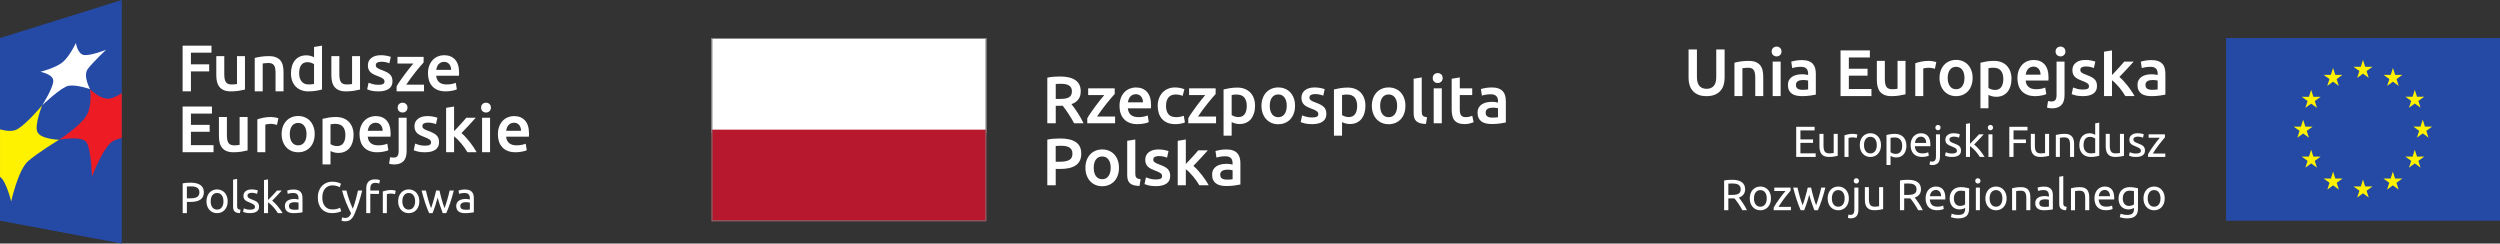 <?xml version="1.0" encoding="UTF-8" standalone="no"?>
<!-- Created with Inkscape (http://www.inkscape.org/) -->

<svg
   width="438.075mm"
   height="42.672mm"
   viewBox="0 0 438.075 42.672"
   version="1.1"
   id="svg3243"
   xmlns="http://www.w3.org/2000/svg"
   xmlns:svg="http://www.w3.org/2000/svg">
  <rect x="0" y="0" width="438.075" height="42.672" fill="#333333" stroke="none"/>
  <defs
     id="defs3240" />
  <g
     id="layer1"
     transform="translate(63.755,-96.464)">
    <path
       d="m 122.002,109.867 c 1.173,0 2.068,0.214 2.688,0.644 0.622,0.429 0.935,1.085 0.935,1.968 0,1.101 -0.543,1.849 -1.631,2.238 0.15,0.179 0.316,0.397 0.506,0.655 0.187,0.259 0.378,0.539 0.573,0.838 0.195,0.3 0.381,0.609 0.562,0.928 0.18,0.316 0.339,0.625 0.482,0.93 h -1.652 c -0.15,-0.282 -0.31,-0.566 -0.482,-0.849 -0.172,-0.286 -0.344,-0.563 -0.521,-0.833 -0.175,-0.267 -0.35,-0.521 -0.52,-0.761 -0.172,-0.238 -0.332,-0.45 -0.481,-0.637 -0.108,0.009 -0.203,0.011 -0.28,0.011 h -0.223 -0.714 v 3.069 h -1.478 v -8.001 c 0.36,-0.077 0.744,-0.131 1.15,-0.161 0.405,-0.026 0.768,-0.039 1.088,-0.039 m 0.105,1.276 c -0.313,0 -0.6,0.014 -0.865,0.035 v 2.625 h 0.644 c 0.359,0 0.675,-0.019 0.948,-0.059 0.273,-0.037 0.503,-0.108 0.685,-0.21 0.182,-0.102 0.323,-0.238 0.418,-0.409 0.093,-0.173 0.138,-0.392 0.138,-0.658 0,-0.249 -0.045,-0.461 -0.138,-0.632 -0.095,-0.172 -0.229,-0.309 -0.406,-0.41 -0.173,-0.103 -0.384,-0.175 -0.628,-0.218 -0.242,-0.042 -0.508,-0.065 -0.796,-0.065"
       style="fill:#ffffff;fill-opacity:1;fill-rule:nonzero;stroke:none;stroke-width:0.035"
       id="path46" />
    <path
       d="m 131.576,112.935 c -0.158,0.163 -0.361,0.395 -0.616,0.69 -0.254,0.298 -0.525,0.628 -0.815,0.992 -0.29,0.362 -0.579,0.742 -0.872,1.135 -0.293,0.395 -0.557,0.771 -0.791,1.133 h 3.162 v 1.182 h -4.873 v -0.879 c 0.171,-0.311 0.387,-0.652 0.644,-1.019 0.259,-0.368 0.525,-0.737 0.797,-1.109 0.273,-0.37 0.545,-0.722 0.815,-1.059 0.269,-0.336 0.51,-0.628 0.72,-0.879 H 126.924 v -1.184 h 4.652 v 0.997"
       style="fill:#ffffff;fill-opacity:1;fill-rule:nonzero;stroke:none;stroke-width:0.035"
       id="path48" />
    <path
       d="m 132.418,115.032 c 0,-0.539 0.08,-1.012 0.241,-1.417 0.159,-0.407 0.373,-0.743 0.636,-1.014 0.268,-0.268 0.571,-0.473 0.916,-0.609 0.344,-0.135 0.696,-0.204 1.053,-0.204 0.846,0 1.503,0.262 1.975,0.786 0.474,0.522 0.708,1.305 0.708,2.342 0,0.081 -0.001,0.167 -0.006,0.264 -0.005,0.099 -0.01,0.187 -0.017,0.264 h -4.041 c 0.037,0.492 0.212,0.873 0.52,1.143 0.308,0.268 0.757,0.404 1.342,0.404 0.344,0 0.658,-0.031 0.944,-0.095 0.284,-0.062 0.509,-0.129 0.672,-0.199 l 0.188,1.16 c -0.078,0.038 -0.186,0.081 -0.322,0.125 -0.137,0.043 -0.294,0.079 -0.467,0.116 -0.176,0.036 -0.367,0.065 -0.571,0.087 -0.202,0.023 -0.409,0.034 -0.618,0.034 -0.541,0 -1.008,-0.079 -1.406,-0.238 -0.399,-0.163 -0.727,-0.383 -0.985,-0.67 -0.258,-0.284 -0.449,-0.618 -0.574,-1.009 -0.127,-0.384 -0.188,-0.808 -0.188,-1.27 m 4.113,-0.634 c 0,-0.192 -0.029,-0.379 -0.083,-0.555 -0.054,-0.174 -0.134,-0.328 -0.239,-0.456 -0.107,-0.129 -0.235,-0.233 -0.388,-0.304 -0.151,-0.076 -0.333,-0.112 -0.543,-0.112 -0.222,0 -0.411,0.041 -0.577,0.122 -0.163,0.082 -0.302,0.189 -0.416,0.322 -0.113,0.134 -0.201,0.286 -0.263,0.457 -0.062,0.172 -0.104,0.349 -0.129,0.526 h 2.638"
       style="fill:#ffffff;fill-opacity:1;fill-rule:nonzero;stroke:none;stroke-width:0.035"
       id="path50" />
    <path
       d="m 139.108,115.01 c 0,-0.452 0.07,-0.877 0.213,-1.271 0.138,-0.394 0.34,-0.737 0.6,-1.025 0.264,-0.29 0.583,-0.516 0.958,-0.68 0.376,-0.164 0.794,-0.246 1.264,-0.246 0.577,0 1.126,0.105 1.641,0.316 l -0.304,1.16 c -0.164,-0.071 -0.351,-0.127 -0.556,-0.173 -0.208,-0.049 -0.428,-0.072 -0.662,-0.072 -0.555,0 -0.977,0.172 -1.267,0.52 -0.287,0.35 -0.431,0.839 -0.431,1.471 0,0.61 0.135,1.093 0.41,1.446 0.272,0.356 0.734,0.534 1.382,0.534 0.243,0 0.48,-0.025 0.714,-0.072 0.235,-0.046 0.439,-0.106 0.61,-0.175 l 0.2,1.172 c -0.157,0.076 -0.394,0.149 -0.709,0.211 -0.316,0.064 -0.643,0.092 -0.979,0.092 -0.525,0 -0.979,-0.08 -1.365,-0.238 -0.387,-0.163 -0.707,-0.383 -0.96,-0.67 -0.254,-0.284 -0.445,-0.623 -0.57,-1.02 -0.123,-0.392 -0.188,-0.821 -0.188,-1.281"
       style="fill:#ffffff;fill-opacity:1;fill-rule:nonzero;stroke:none;stroke-width:0.035"
       id="path52" />
    <path
       d="m 149.265,112.935 c -0.153,0.163 -0.361,0.395 -0.614,0.69 -0.255,0.298 -0.525,0.628 -0.815,0.992 -0.288,0.362 -0.58,0.742 -0.873,1.135 -0.292,0.395 -0.557,0.771 -0.791,1.133 h 3.163 v 1.182 h -4.871 v -0.879 c 0.169,-0.311 0.383,-0.652 0.642,-1.019 0.259,-0.368 0.522,-0.737 0.797,-1.109 0.272,-0.37 0.545,-0.722 0.812,-1.059 0.272,-0.336 0.511,-0.628 0.722,-0.879 h -2.826 v -1.184 h 4.652 v 0.997"
       style="fill:#ffffff;fill-opacity:1;fill-rule:nonzero;stroke:none;stroke-width:0.035"
       id="path54" />
    <path
       d="m 156.166,115.01 c 0,0.467 -0.059,0.898 -0.182,1.288 -0.121,0.392 -0.293,0.727 -0.52,1.008 -0.226,0.282 -0.51,0.501 -0.85,0.657 -0.338,0.157 -0.724,0.234 -1.153,0.234 -0.29,0 -0.556,-0.034 -0.797,-0.106 -0.241,-0.069 -0.441,-0.147 -0.597,-0.234 v 2.378 h -1.418 v -8.096 c 0.288,-0.077 0.643,-0.151 1.065,-0.222 0.423,-0.07 0.869,-0.107 1.336,-0.107 0.485,0 0.917,0.075 1.3,0.224 0.382,0.149 0.708,0.362 0.979,0.638 0.272,0.278 0.478,0.615 0.622,1.008 0.144,0.393 0.216,0.839 0.216,1.33 m -1.451,0.022 c 0,-0.631 -0.142,-1.124 -0.428,-1.474 -0.285,-0.353 -0.745,-0.528 -1.376,-0.528 -0.133,0 -0.272,0.004 -0.417,0.016 -0.144,0.011 -0.286,0.037 -0.427,0.078 v 3.503 c 0.125,0.083 0.292,0.164 0.497,0.238 0.207,0.075 0.428,0.113 0.663,0.113 0.514,0 0.893,-0.175 1.131,-0.528 0.236,-0.351 0.358,-0.823 0.358,-1.418"
       style="fill:#ffffff;fill-opacity:1;fill-rule:nonzero;stroke:none;stroke-width:0.035"
       id="path56" />
    <path
       d="m 163.174,114.997 c 0,0.486 -0.07,0.926 -0.212,1.323 -0.14,0.399 -0.338,0.739 -0.595,1.021 -0.258,0.28 -0.57,0.5 -0.931,0.657 -0.364,0.156 -0.765,0.233 -1.202,0.233 -0.436,0 -0.836,-0.077 -1.195,-0.233 -0.359,-0.157 -0.669,-0.376 -0.926,-0.657 -0.257,-0.282 -0.457,-0.622 -0.601,-1.021 -0.146,-0.397 -0.219,-0.837 -0.219,-1.323 0,-0.485 0.073,-0.922 0.219,-1.318 0.144,-0.395 0.346,-0.733 0.607,-1.014 0.262,-0.28 0.572,-0.498 0.935,-0.648 0.357,-0.154 0.751,-0.23 1.181,-0.23 0.43,0 0.826,0.076 1.19,0.23 0.362,0.151 0.672,0.368 0.93,0.648 0.258,0.281 0.46,0.619 0.604,1.014 0.144,0.396 0.217,0.833 0.217,1.318 m -1.455,0 c 0,-0.61 -0.128,-1.09 -0.391,-1.446 -0.263,-0.356 -0.628,-0.534 -1.095,-0.534 -0.47,0 -0.835,0.179 -1.097,0.534 -0.26,0.355 -0.391,0.835 -0.391,1.446 0,0.617 0.132,1.106 0.391,1.464 0.262,0.359 0.628,0.54 1.097,0.54 0.467,0 0.832,-0.181 1.095,-0.54 0.263,-0.358 0.391,-0.847 0.391,-1.464"
       style="fill:#ffffff;fill-opacity:1;fill-rule:nonzero;stroke:none;stroke-width:0.035"
       id="path58" />
    <path
       d="m 166.172,117.047 c 0.376,0 0.648,-0.045 0.821,-0.133 0.171,-0.091 0.259,-0.245 0.259,-0.464 0,-0.203 -0.092,-0.369 -0.277,-0.502 -0.183,-0.135 -0.486,-0.28 -0.907,-0.435 -0.259,-0.092 -0.495,-0.193 -0.709,-0.298 -0.216,-0.106 -0.401,-0.229 -0.557,-0.369 -0.156,-0.142 -0.279,-0.313 -0.369,-0.511 -0.089,-0.2 -0.135,-0.442 -0.135,-0.731 0,-0.562 0.207,-1.005 0.621,-1.329 0.413,-0.325 0.976,-0.487 1.688,-0.487 0.359,0 0.702,0.032 1.03,0.1 0.329,0.068 0.574,0.132 0.739,0.195 l -0.26,1.147 c -0.157,-0.07 -0.355,-0.135 -0.598,-0.192 -0.24,-0.06 -0.52,-0.09 -0.842,-0.09 -0.288,0 -0.524,0.049 -0.702,0.146 -0.182,0.097 -0.271,0.248 -0.271,0.452 0,0.101 0.017,0.192 0.053,0.267 0.036,0.081 0.096,0.152 0.182,0.218 0.085,0.068 0.197,0.134 0.34,0.199 0.14,0.066 0.313,0.136 0.515,0.205 0.337,0.125 0.622,0.249 0.855,0.369 0.235,0.12 0.429,0.256 0.58,0.411 0.151,0.152 0.264,0.325 0.333,0.52 0.072,0.196 0.106,0.43 0.106,0.704 0,0.585 -0.216,1.028 -0.651,1.33 -0.431,0.3 -1.052,0.449 -1.856,0.449 -0.539,0 -0.974,-0.045 -1.301,-0.133 -0.328,-0.091 -0.558,-0.161 -0.692,-0.217 l 0.248,-1.185 c 0.212,0.086 0.461,0.17 0.756,0.246 0.292,0.081 0.627,0.117 1,0.117"
       style="fill:#ffffff;fill-opacity:1;fill-rule:nonzero;stroke:none;stroke-width:0.035"
       id="path60" />
    <path
       d="m 175.51,115.01 c 0,0.467 -0.06,0.898 -0.182,1.288 -0.119,0.392 -0.294,0.727 -0.521,1.008 -0.226,0.282 -0.511,0.501 -0.849,0.657 -0.339,0.157 -0.724,0.234 -1.154,0.234 -0.29,0 -0.555,-0.034 -0.798,-0.106 -0.242,-0.069 -0.442,-0.147 -0.595,-0.234 v 2.378 h -1.419 v -8.096 c 0.291,-0.077 0.644,-0.151 1.066,-0.222 0.423,-0.07 0.869,-0.107 1.336,-0.107 0.484,0 0.918,0.075 1.301,0.224 0.382,0.149 0.707,0.362 0.977,0.638 0.27,0.278 0.476,0.615 0.622,1.008 0.143,0.393 0.216,0.839 0.216,1.33 m -1.451,0.022 c 0,-0.631 -0.145,-1.124 -0.428,-1.474 -0.288,-0.353 -0.743,-0.528 -1.378,-0.528 -0.134,0 -0.272,0.004 -0.416,0.016 -0.145,0.011 -0.285,0.037 -0.426,0.078 v 3.503 c 0.123,0.083 0.29,0.164 0.497,0.238 0.207,0.075 0.428,0.113 0.662,0.113 0.516,0 0.891,-0.175 1.131,-0.528 0.239,-0.351 0.358,-0.823 0.358,-1.418"
       style="fill:#ffffff;fill-opacity:1;fill-rule:nonzero;stroke:none;stroke-width:0.035"
       id="path62" />
    <path
       d="m 182.518,114.997 c 0,0.486 -0.07,0.926 -0.211,1.323 -0.141,0.399 -0.339,0.739 -0.598,1.021 -0.26,0.28 -0.568,0.5 -0.932,0.657 -0.362,0.156 -0.763,0.233 -1.2,0.233 -0.439,0 -0.836,-0.077 -1.195,-0.233 -0.359,-0.157 -0.668,-0.376 -0.927,-0.657 -0.257,-0.282 -0.457,-0.622 -0.601,-1.021 -0.146,-0.397 -0.219,-0.837 -0.219,-1.323 0,-0.485 0.073,-0.922 0.219,-1.318 0.144,-0.395 0.346,-0.733 0.609,-1.014 0.26,-0.28 0.571,-0.498 0.928,-0.648 0.361,-0.154 0.757,-0.23 1.186,-0.23 0.427,0 0.826,0.076 1.19,0.23 0.361,0.151 0.672,0.368 0.93,0.648 0.261,0.281 0.459,0.619 0.603,1.014 0.145,0.396 0.218,0.833 0.218,1.318 m -1.452,0 c 0,-0.61 -0.133,-1.09 -0.394,-1.446 -0.262,-0.356 -0.628,-0.534 -1.095,-0.534 -0.47,0 -0.835,0.179 -1.097,0.534 -0.262,0.355 -0.391,0.835 -0.391,1.446 0,0.617 0.129,1.106 0.391,1.464 0.262,0.359 0.628,0.54 1.097,0.54 0.467,0 0.833,-0.181 1.095,-0.54 0.261,-0.358 0.394,-0.847 0.394,-1.464"
       style="fill:#ffffff;fill-opacity:1;fill-rule:nonzero;stroke:none;stroke-width:0.035"
       id="path64" />
    <path
       d="m 186.113,118.184 c -0.422,-0.008 -0.771,-0.055 -1.048,-0.139 -0.278,-0.088 -0.499,-0.208 -0.663,-0.369 -0.163,-0.159 -0.279,-0.359 -0.344,-0.597 -0.067,-0.241 -0.099,-0.512 -0.099,-0.816 v -6 l 1.417,-0.235 v 5.966 c 0,0.17 0.014,0.316 0.041,0.433 0.028,0.118 0.075,0.217 0.147,0.3 0.07,0.081 0.164,0.145 0.285,0.186 0.121,0.044 0.276,0.077 0.463,0.099 l -0.199,1.172"
       style="fill:#ffffff;fill-opacity:1;fill-rule:nonzero;stroke:none;stroke-width:0.035"
       id="path66" />
    <path
       d="m 189.043,110.148 c 0,0.266 -0.085,0.475 -0.257,0.632 -0.172,0.157 -0.376,0.233 -0.609,0.233 -0.241,0 -0.449,-0.076 -0.619,-0.233 -0.172,-0.157 -0.259,-0.367 -0.259,-0.632 0,-0.275 0.086,-0.489 0.259,-0.645 0.171,-0.157 0.378,-0.234 0.619,-0.234 0.233,0 0.437,0.077 0.609,0.234 0.172,0.156 0.257,0.37 0.257,0.645 m -0.153,7.918 h -1.416 v -6.128 h 1.416 v 6.128"
       style="fill:#ffffff;fill-opacity:1;fill-rule:nonzero;stroke:none;stroke-width:0.035"
       id="path68" />
    <path
       d="m 190.624,110.263 1.419,-0.235 v 1.911 h 2.178 v 1.186 h -2.178 v 2.494 c 0,0.491 0.076,0.845 0.233,1.053 0.156,0.211 0.422,0.317 0.797,0.317 0.257,0 0.486,-0.028 0.685,-0.082 0.2,-0.054 0.358,-0.106 0.474,-0.153 l 0.235,1.126 c -0.165,0.071 -0.381,0.143 -0.646,0.216 -0.265,0.075 -0.579,0.112 -0.937,0.112 -0.437,0 -0.803,-0.059 -1.095,-0.175 -0.293,-0.117 -0.526,-0.287 -0.698,-0.51 -0.173,-0.223 -0.292,-0.494 -0.361,-0.81 -0.073,-0.316 -0.107,-0.675 -0.107,-1.082 v -5.368"
       style="fill:#ffffff;fill-opacity:1;fill-rule:nonzero;stroke:none;stroke-width:0.035"
       id="path70" />
    <path
       d="m 197.63,111.787 c 0.47,0 0.863,0.059 1.184,0.175 0.321,0.117 0.577,0.28 0.767,0.49 0.192,0.213 0.329,0.468 0.411,0.77 0.082,0.301 0.122,0.63 0.122,0.991 v 3.713 c -0.218,0.046 -0.548,0.103 -0.989,0.171 -0.443,0.065 -0.94,0.099 -1.495,0.099 -0.366,0 -0.701,-0.034 -1.006,-0.105 -0.304,-0.073 -0.565,-0.183 -0.78,-0.34 -0.215,-0.157 -0.383,-0.36 -0.503,-0.609 -0.122,-0.25 -0.182,-0.559 -0.182,-0.926 0,-0.35 0.069,-0.647 0.204,-0.889 0.137,-0.243 0.323,-0.441 0.558,-0.593 0.234,-0.15 0.505,-0.261 0.813,-0.328 0.309,-0.064 0.63,-0.099 0.968,-0.099 0.153,0 0.319,0.009 0.49,0.03 0.171,0.019 0.355,0.052 0.55,0.099 v -0.235 c 0,-0.164 -0.018,-0.32 -0.059,-0.466 -0.04,-0.15 -0.105,-0.282 -0.205,-0.394 -0.097,-0.114 -0.226,-0.201 -0.386,-0.263 -0.161,-0.062 -0.361,-0.095 -0.603,-0.095 -0.327,0 -0.629,0.025 -0.903,0.072 -0.272,0.046 -0.495,0.102 -0.666,0.164 l -0.178,-1.148 c 0.179,-0.062 0.442,-0.123 0.786,-0.187 0.344,-0.064 0.711,-0.095 1.101,-0.095 m 0.119,5.285 c 0.436,0 0.768,-0.025 0.994,-0.071 v -1.572 c -0.078,-0.022 -0.193,-0.044 -0.34,-0.069 -0.149,-0.023 -0.311,-0.034 -0.491,-0.034 -0.155,0 -0.313,0.011 -0.474,0.034 -0.159,0.025 -0.303,0.066 -0.435,0.129 -0.127,0.062 -0.23,0.15 -0.308,0.263 -0.08,0.114 -0.118,0.256 -0.118,0.429 0,0.335 0.106,0.566 0.316,0.696 0.21,0.129 0.495,0.194 0.856,0.194"
       style="fill:#ffffff;fill-opacity:1;fill-rule:nonzero;stroke:none;stroke-width:0.035"
       id="path72" />
    <path
       d="m 122.061,120.73 c 1.179,0 2.081,0.214 2.711,0.643 0.63,0.43 0.943,1.102 0.943,2.015 0,0.478 -0.085,0.885 -0.25,1.226 -0.17,0.339 -0.413,0.617 -0.732,0.83 -0.321,0.217 -0.71,0.373 -1.171,0.475 -0.464,0.103 -0.99,0.152 -1.584,0.152 h -0.74 v 2.859 h -1.475 v -8.002 c 0.343,-0.077 0.725,-0.131 1.142,-0.158 0.418,-0.027 0.803,-0.041 1.155,-0.041 m 0.105,1.276 c -0.374,0 -0.683,0.012 -0.928,0.035 v 2.766 h 0.718 c 0.71,0 1.257,-0.099 1.64,-0.3 0.384,-0.198 0.576,-0.577 0.576,-1.131 0,-0.265 -0.052,-0.487 -0.155,-0.667 -0.099,-0.18 -0.242,-0.321 -0.421,-0.423 -0.18,-0.101 -0.392,-0.174 -0.639,-0.218 -0.247,-0.04 -0.51,-0.063 -0.79,-0.063"
       style="fill:#ffffff;fill-opacity:1;fill-rule:nonzero;stroke:none;stroke-width:0.035"
       id="path74" />
    <path
       d="m 132.324,125.861 c 0,0.482 -0.069,0.927 -0.211,1.324 -0.14,0.399 -0.338,0.738 -0.597,1.02 -0.256,0.281 -0.568,0.5 -0.932,0.657 -0.363,0.157 -0.764,0.233 -1.201,0.233 -0.439,0 -0.838,-0.076 -1.194,-0.233 -0.361,-0.157 -0.669,-0.375 -0.925,-0.657 -0.258,-0.282 -0.46,-0.621 -0.606,-1.02 -0.143,-0.397 -0.216,-0.841 -0.216,-1.324 0,-0.484 0.073,-0.924 0.216,-1.317 0.146,-0.397 0.35,-0.732 0.611,-1.015 0.262,-0.282 0.572,-0.499 0.933,-0.651 0.359,-0.152 0.751,-0.228 1.182,-0.228 0.431,0 0.826,0.076 1.189,0.228 0.364,0.152 0.674,0.369 0.931,0.651 0.257,0.283 0.46,0.618 0.603,1.015 0.145,0.393 0.217,0.832 0.217,1.317 m -1.452,0 c 0,-0.608 -0.131,-1.09 -0.393,-1.447 -0.262,-0.356 -0.628,-0.532 -1.096,-0.532 -0.467,0 -0.833,0.176 -1.095,0.532 -0.262,0.356 -0.392,0.839 -0.392,1.447 0,0.617 0.13,1.105 0.392,1.466 0.262,0.357 0.628,0.539 1.095,0.539 0.468,0 0.834,-0.181 1.096,-0.539 0.262,-0.361 0.393,-0.848 0.393,-1.466"
       style="fill:#ffffff;fill-opacity:1;fill-rule:nonzero;stroke:none;stroke-width:0.035"
       id="path76" />
    <path
       d="m 135.921,129.047 c -0.422,-0.008 -0.77,-0.055 -1.048,-0.137 -0.277,-0.089 -0.498,-0.21 -0.664,-0.371 -0.163,-0.16 -0.278,-0.359 -0.345,-0.599 -0.066,-0.238 -0.1,-0.51 -0.1,-0.815 v -5.984 l 1.42,-0.236 v 5.951 c 0,0.171 0.014,0.316 0.04,0.432 0.028,0.119 0.075,0.217 0.146,0.3 0.072,0.082 0.165,0.145 0.288,0.189 0.119,0.041 0.273,0.075 0.462,0.098 l -0.2,1.17"
       style="fill:#ffffff;fill-opacity:1;fill-rule:nonzero;stroke:none;stroke-width:0.035"
       id="path78" />
    <path
       d="m 138.802,127.911 c 0.376,0 0.649,-0.045 0.822,-0.132 0.172,-0.094 0.257,-0.247 0.257,-0.464 0,-0.205 -0.092,-0.371 -0.276,-0.506 -0.182,-0.132 -0.487,-0.276 -0.907,-0.433 -0.258,-0.094 -0.495,-0.194 -0.709,-0.298 -0.218,-0.105 -0.4,-0.229 -0.557,-0.368 -0.158,-0.141 -0.279,-0.312 -0.369,-0.512 -0.088,-0.2 -0.134,-0.443 -0.134,-0.733 0,-0.56 0.205,-1.006 0.619,-1.327 0.417,-0.324 0.977,-0.488 1.686,-0.488 0.361,0 0.705,0.034 1.034,0.099 0.329,0.068 0.573,0.134 0.738,0.195 l -0.26,1.148 c -0.156,-0.072 -0.355,-0.134 -0.595,-0.192 -0.244,-0.06 -0.525,-0.089 -0.845,-0.089 -0.288,0 -0.524,0.048 -0.704,0.147 -0.179,0.096 -0.267,0.247 -0.267,0.45 0,0.101 0.016,0.192 0.051,0.269 0.036,0.078 0.095,0.151 0.182,0.216 0.084,0.069 0.199,0.135 0.338,0.2 0.143,0.067 0.315,0.135 0.518,0.206 0.336,0.125 0.619,0.248 0.856,0.369 0.233,0.12 0.426,0.258 0.58,0.41 0.15,0.152 0.263,0.326 0.332,0.52 0.069,0.197 0.105,0.431 0.105,0.706 0,0.585 -0.216,1.027 -0.651,1.328 -0.434,0.299 -1.052,0.45 -1.858,0.45 -0.538,0 -0.969,-0.045 -1.298,-0.134 -0.33,-0.09 -0.56,-0.162 -0.692,-0.217 l 0.246,-1.183 c 0.211,0.085 0.464,0.167 0.754,0.247 0.294,0.078 0.628,0.116 1.003,0.116"
       style="fill:#ffffff;fill-opacity:1;fill-rule:nonzero;stroke:none;stroke-width:0.035"
       id="path80" />
    <path
       d="m 144.039,125.193 c 0.18,-0.186 0.371,-0.387 0.574,-0.603 0.203,-0.215 0.405,-0.429 0.599,-0.645 0.194,-0.215 0.381,-0.423 0.558,-0.621 0.173,-0.199 0.324,-0.372 0.45,-0.522 h 1.673 c -0.387,0.439 -0.797,0.891 -1.231,1.362 -0.431,0.467 -0.868,0.925 -1.305,1.369 0.235,0.195 0.481,0.43 0.737,0.708 0.257,0.277 0.508,0.574 0.75,0.885 0.24,0.313 0.467,0.625 0.677,0.938 0.21,0.313 0.383,0.601 0.526,0.867 h -1.643 c -0.14,-0.244 -0.301,-0.496 -0.485,-0.761 -0.183,-0.267 -0.381,-0.524 -0.592,-0.776 -0.211,-0.248 -0.427,-0.483 -0.645,-0.707 -0.219,-0.224 -0.431,-0.412 -0.645,-0.569 v 2.813 h -1.419 v -7.79 l 1.419,-0.236 v 4.287"
       style="fill:#ffffff;fill-opacity:1;fill-rule:nonzero;stroke:none;stroke-width:0.035"
       id="path82" />
    <path
       d="m 151.117,122.65 c 0.47,0 0.862,0.06 1.183,0.175 0.322,0.119 0.575,0.284 0.769,0.494 0.19,0.211 0.326,0.466 0.41,0.766 0.083,0.301 0.123,0.631 0.123,0.991 v 3.715 c -0.218,0.045 -0.549,0.104 -0.99,0.169 -0.444,0.067 -0.94,0.1 -1.494,0.1 -0.367,0 -0.703,-0.036 -1.008,-0.105 -0.303,-0.072 -0.566,-0.186 -0.779,-0.342 -0.213,-0.156 -0.384,-0.358 -0.504,-0.609 -0.121,-0.249 -0.18,-0.558 -0.18,-0.926 0,-0.35 0.067,-0.646 0.203,-0.89 0.136,-0.242 0.324,-0.438 0.557,-0.591 0.234,-0.153 0.504,-0.262 0.815,-0.328 0.308,-0.067 0.629,-0.1 0.966,-0.1 0.155,0 0.321,0.011 0.492,0.03 0.172,0.019 0.355,0.053 0.552,0.1 v -0.236 c 0,-0.164 -0.019,-0.32 -0.06,-0.466 -0.039,-0.15 -0.106,-0.278 -0.204,-0.393 -0.099,-0.113 -0.226,-0.202 -0.388,-0.265 -0.159,-0.062 -0.361,-0.092 -0.603,-0.092 -0.328,0 -0.628,0.022 -0.902,0.071 -0.272,0.046 -0.495,0.102 -0.667,0.164 l -0.176,-1.149 c 0.18,-0.062 0.442,-0.125 0.787,-0.187 0.344,-0.062 0.708,-0.094 1.101,-0.094 m 0.118,5.286 c 0.436,0 0.766,-0.025 0.996,-0.071 v -1.57 c -0.079,-0.025 -0.192,-0.046 -0.341,-0.071 -0.149,-0.024 -0.313,-0.036 -0.492,-0.036 -0.156,0 -0.313,0.012 -0.472,0.036 -0.162,0.025 -0.306,0.066 -0.436,0.128 -0.128,0.064 -0.231,0.152 -0.31,0.265 -0.077,0.114 -0.116,0.255 -0.116,0.428 0,0.335 0.105,0.568 0.318,0.696 0.208,0.128 0.495,0.195 0.855,0.195"
       style="fill:#ffffff;fill-opacity:1;fill-rule:nonzero;stroke:none;stroke-width:0.035"
       id="path84" />
    <path
       d="M 109.08,103.131 H 60.931 v 16.668 H 109.08 v -16.668"
       style="fill:#ffffff;fill-opacity:1;fill-rule:nonzero;stroke:none;stroke-width:0.035"
       id="path86" />
    <path
       d="M 109.08,119.182 H 60.931 v 16.053 H 109.08 v -16.053"
       style="fill:#b7182e;fill-opacity:1;fill-rule:nonzero;stroke:none;stroke-width:0.035"
       id="path88" />
    <path
       d="M 108.93,135.081 H 61.082 v -31.798 h 47.848 z m 0.15,-31.95 H 60.931 v 32.104 H 109.08 v -32.104"
       style="fill:#7b7979;fill-opacity:1;fill-rule:nonzero;stroke:none;stroke-width:0.035"
       id="path90" />
    <path
       d="m -42.416,139.136 -21.339,-4 v -32.005 l 21.339,-6.666 v 42.672"
       style="fill:#254aa5;fill-opacity:1;fill-rule:nonzero;stroke:none;stroke-width:0.035"
       id="path92" />
    <path
       d="m -63.752,127.444 v -8.309 c 1.074,0.291 2.27,0.43 3.058,-0.046 1.724,-1.028 4.334,-4.175 4.334,-4.175 0,0 -1.376,3.394 -0.857,4.64 0.549,1.325 3.81,1.396 3.81,1.396 0,0 -3.686,2.241 -5.402,3.727 -1.765,1.515 -2.989,7.087 -2.989,7.087 0,0 -0.856,-3.572 -1.953,-4.319"
       style="fill:#fff200;fill-opacity:1;fill-rule:nonzero;stroke:none;stroke-width:0.035"
       id="path94" />
    <path
       d="m -42.416,112.785 c -0.738,0.464 -1.462,0.831 -2.007,0.937 -1.714,0.33 -3.55,-1.638 -3.55,-1.638 0,0 0.431,2.879 -0.647,4.653 -1.135,1.87 -4.787,4.21 -4.787,4.21 0,0 4.036,-0.78 4.821,0.471 0.835,1.343 0.946,6.021 0.946,6.021 0,0 2.057,-5.614 3.922,-6.38 0.363,-0.153 0.817,-0.298 1.302,-0.434 v -7.839"
       style="fill:#ed1c24;fill-opacity:1;fill-rule:nonzero;stroke:none;stroke-width:0.035"
       id="path96" />
    <path
       d="m -56.36,114.913 c 0,0 2.062,-3.231 1.938,-4.382 -0.122,-1.091 -2.261,-1.485 -2.261,-1.485 0,0 2.801,-0.688 4.022,-1.786 1.178,-1.06 2.208,-3.262 2.208,-3.262 0,0 0.26,1.821 1.308,2.081 1.081,0.272 3.969,-0.893 3.969,-0.893 0,0 -2.28,2.158 -3.175,3.334 -0.935,1.227 0.379,3.562 0.379,3.562 0,0 -2.42,-0.841 -3.773,-0.588 -1.333,0.253 -4.614,3.419 -4.614,3.419"
       style="fill:#ffffff;fill-opacity:1;fill-rule:nonzero;stroke:none;stroke-width:0.035"
       id="path98" />
    <path
       d="m -31.754,112.464 v -8.002 h 5.058 v 1.236 h -3.603 v 2.044 h 3.199 v 1.236 h -3.199 v 3.487 h -1.455"
       style="fill:#ffffff;fill-opacity:1;fill-rule:nonzero;stroke:none;stroke-width:0.035"
       id="path100" />
    <path
       d="m -20.83,112.153 c -0.269,0.07 -0.619,0.141 -1.05,0.215 -0.432,0.073 -0.905,0.108 -1.421,0.108 -0.484,0 -0.891,-0.068 -1.218,-0.207 -0.327,-0.139 -0.589,-0.33 -0.785,-0.577 -0.196,-0.247 -0.337,-0.54 -0.422,-0.884 -0.085,-0.341 -0.127,-0.718 -0.127,-1.126 v -3.383 h 1.398 v 3.163 c 0,0.647 0.094,1.109 0.283,1.387 0.188,0.277 0.518,0.416 0.988,0.416 0.169,0 0.348,-0.008 0.536,-0.023 0.189,-0.016 0.329,-0.034 0.422,-0.058 v -4.885 h 1.397 v 5.854"
       style="fill:#ffffff;fill-opacity:1;fill-rule:nonzero;stroke:none;stroke-width:0.035"
       id="path102" />
    <path
       d="m -19.12,106.622 c 0.269,-0.076 0.619,-0.15 1.051,-0.219 0.431,-0.07 0.908,-0.104 1.432,-0.104 0.493,0 0.905,0.067 1.236,0.202 0.331,0.135 0.595,0.323 0.791,0.567 0.196,0.242 0.335,0.534 0.416,0.877 0.081,0.343 0.121,0.718 0.121,1.126 v 3.394 h -1.397 v -3.175 c 0,-0.323 -0.022,-0.598 -0.064,-0.826 -0.042,-0.226 -0.112,-0.411 -0.208,-0.554 -0.096,-0.143 -0.227,-0.247 -0.393,-0.311 -0.166,-0.066 -0.368,-0.099 -0.606,-0.099 -0.177,0 -0.362,0.012 -0.554,0.036 -0.193,0.022 -0.335,0.043 -0.428,0.056 v 4.873 h -1.397 v -5.842"
       style="fill:#ffffff;fill-opacity:1;fill-rule:nonzero;stroke:none;stroke-width:0.035"
       id="path104" />
    <path
       d="m -11.337,109.289 c 0,0.616 0.146,1.098 0.439,1.449 0.292,0.351 0.697,0.526 1.212,0.526 0.223,0 0.414,-0.01 0.572,-0.029 0.158,-0.02 0.287,-0.04 0.387,-0.064 v -3.465 c -0.123,-0.084 -0.287,-0.164 -0.491,-0.236 -0.204,-0.074 -0.422,-0.111 -0.653,-0.111 -0.508,0 -0.88,0.175 -1.114,0.521 -0.235,0.346 -0.352,0.816 -0.352,1.409 z m 4.007,2.852 c -0.277,0.085 -0.626,0.162 -1.045,0.231 -0.419,0.07 -0.86,0.104 -1.322,0.104 -0.477,0 -0.905,-0.071 -1.282,-0.219 -0.377,-0.145 -0.699,-0.355 -0.964,-0.629 -0.265,-0.273 -0.47,-0.605 -0.612,-0.993 -0.142,-0.389 -0.213,-0.826 -0.213,-1.311 0,-0.478 0.06,-0.91 0.179,-1.299 0.12,-0.388 0.295,-0.722 0.526,-0.999 0.231,-0.277 0.512,-0.49 0.843,-0.64 0.331,-0.151 0.712,-0.225 1.143,-0.225 0.292,0 0.55,0.035 0.774,0.104 0.223,0.069 0.416,0.145 0.577,0.231 v -1.802 l 1.397,-0.231 v 7.679"
       style="fill:#ffffff;fill-opacity:1;fill-rule:nonzero;stroke:none;stroke-width:0.035"
       id="path106" />
    <path
       d="m -0.667,112.153 c -0.269,0.07 -0.619,0.141 -1.051,0.215 -0.431,0.073 -0.905,0.108 -1.42,0.108 -0.485,0 -0.891,-0.068 -1.218,-0.207 -0.327,-0.139 -0.589,-0.33 -0.785,-0.577 -0.197,-0.247 -0.338,-0.54 -0.422,-0.884 -0.085,-0.341 -0.127,-0.718 -0.127,-1.126 v -3.383 h 1.397 v 3.163 c 0,0.647 0.094,1.109 0.283,1.387 0.189,0.277 0.518,0.416 0.988,0.416 0.169,0 0.348,-0.008 0.537,-0.023 0.189,-0.016 0.329,-0.034 0.422,-0.058 v -4.885 h 1.397 v 5.854"
       style="fill:#ffffff;fill-opacity:1;fill-rule:nonzero;stroke:none;stroke-width:0.035"
       id="path108" />
    <path
       d="m 2.555,111.322 c 0.37,0 0.639,-0.044 0.808,-0.134 0.17,-0.087 0.255,-0.24 0.255,-0.454 0,-0.201 -0.091,-0.367 -0.272,-0.497 -0.181,-0.13 -0.479,-0.273 -0.895,-0.428 -0.254,-0.092 -0.488,-0.189 -0.699,-0.293 -0.212,-0.105 -0.395,-0.226 -0.549,-0.364 -0.153,-0.139 -0.275,-0.306 -0.363,-0.503 -0.088,-0.197 -0.133,-0.436 -0.133,-0.721 0,-0.555 0.204,-0.991 0.612,-1.311 0.408,-0.319 0.962,-0.479 1.663,-0.479 0.354,0 0.693,0.032 1.016,0.097 0.323,0.067 0.566,0.129 0.727,0.192 l -0.254,1.131 c -0.154,-0.069 -0.35,-0.132 -0.589,-0.189 -0.239,-0.058 -0.516,-0.087 -0.832,-0.087 -0.284,0 -0.515,0.049 -0.693,0.145 -0.176,0.096 -0.265,0.244 -0.265,0.444 0,0.101 0.017,0.188 0.052,0.265 0.035,0.078 0.094,0.149 0.18,0.213 0.084,0.066 0.196,0.132 0.334,0.196 0.138,0.067 0.308,0.134 0.508,0.203 0.33,0.122 0.612,0.244 0.843,0.363 0.231,0.119 0.422,0.254 0.572,0.405 0.15,0.15 0.26,0.321 0.329,0.513 0.068,0.193 0.104,0.423 0.104,0.694 0,0.577 -0.213,1.013 -0.641,1.311 -0.427,0.295 -1.038,0.443 -1.831,0.443 -0.531,0 -0.958,-0.044 -1.281,-0.131 -0.323,-0.089 -0.55,-0.161 -0.681,-0.214 l 0.242,-1.166 c 0.208,0.085 0.456,0.165 0.745,0.243 0.289,0.076 0.618,0.115 0.988,0.115"
       style="fill:#ffffff;fill-opacity:1;fill-rule:nonzero;stroke:none;stroke-width:0.035"
       id="path110" />
    <path
       d="m 10.477,107.406 c -0.154,0.163 -0.356,0.39 -0.606,0.682 -0.25,0.293 -0.518,0.617 -0.803,0.976 -0.285,0.358 -0.572,0.731 -0.861,1.12 -0.289,0.389 -0.549,0.761 -0.779,1.115 h 3.118 v 1.165 H 5.742 V 111.599 c 0.169,-0.308 0.381,-0.642 0.635,-1.005 0.254,-0.361 0.516,-0.725 0.785,-1.09 0.27,-0.367 0.537,-0.716 0.803,-1.046 0.266,-0.332 0.502,-0.621 0.71,-0.867 H 5.892 v -1.165 h 4.585 v 0.98"
       style="fill:#ffffff;fill-opacity:1;fill-rule:nonzero;stroke:none;stroke-width:0.035"
       id="path112" />
    <path
       d="m 15.292,108.712 c 0,-0.192 -0.027,-0.376 -0.081,-0.549 -0.054,-0.173 -0.133,-0.323 -0.237,-0.45 -0.104,-0.127 -0.231,-0.227 -0.381,-0.3 -0.15,-0.074 -0.329,-0.111 -0.537,-0.111 -0.215,0 -0.404,0.042 -0.566,0.122 -0.162,0.081 -0.298,0.187 -0.41,0.317 -0.112,0.131 -0.199,0.28 -0.26,0.45 -0.061,0.169 -0.104,0.343 -0.127,0.52 z m -4.054,0.623 c 0,-0.531 0.079,-0.997 0.237,-1.397 0.158,-0.4 0.367,-0.732 0.63,-0.998 0.261,-0.266 0.562,-0.466 0.901,-0.602 0.339,-0.134 0.685,-0.201 1.04,-0.201 0.831,0 1.48,0.257 1.946,0.773 0.466,0.517 0.699,1.286 0.699,2.31 0,0.077 -0.003,0.164 -0.006,0.261 -0.004,0.096 -0.01,0.182 -0.017,0.259 h -3.984 c 0.038,0.486 0.21,0.86 0.514,1.126 0.304,0.266 0.745,0.399 1.323,0.399 0.339,0 0.648,-0.031 0.93,-0.092 0.281,-0.062 0.502,-0.127 0.664,-0.196 l 0.185,1.142 c -0.077,0.039 -0.183,0.079 -0.318,0.122 -0.134,0.042 -0.289,0.081 -0.461,0.116 -0.173,0.035 -0.36,0.062 -0.56,0.085 -0.2,0.023 -0.404,0.034 -0.612,0.034 -0.531,0 -0.993,-0.078 -1.386,-0.235 -0.393,-0.158 -0.716,-0.378 -0.97,-0.659 -0.255,-0.28 -0.443,-0.612 -0.566,-0.993 -0.123,-0.381 -0.185,-0.799 -0.185,-1.253"
       style="fill:#ffffff;fill-opacity:1;fill-rule:nonzero;stroke:none;stroke-width:0.035"
       id="path114" />
    <path
       d="m -31.754,123.133 v -8.002 h 5.139 v 1.236 h -3.684 v 1.975 h 3.28 v 1.212 h -3.28 v 2.344 h 3.961 v 1.235 h -5.416"
       style="fill:#ffffff;fill-opacity:1;fill-rule:nonzero;stroke:none;stroke-width:0.035"
       id="path116" />
    <path
       d="m -20.368,122.821 c -0.27,0.07 -0.62,0.141 -1.051,0.214 -0.432,0.074 -0.905,0.109 -1.42,0.109 -0.485,0 -0.891,-0.068 -1.219,-0.207 -0.327,-0.138 -0.588,-0.331 -0.785,-0.578 -0.197,-0.246 -0.338,-0.54 -0.422,-0.883 -0.085,-0.343 -0.127,-0.718 -0.127,-1.126 v -3.384 h 1.398 v 3.165 c 0,0.647 0.094,1.109 0.283,1.386 0.189,0.276 0.518,0.415 0.988,0.415 0.169,0 0.348,-0.007 0.537,-0.023 0.189,-0.015 0.329,-0.034 0.421,-0.058 v -4.885 h 1.398 v 5.855"
       style="fill:#ffffff;fill-opacity:1;fill-rule:nonzero;stroke:none;stroke-width:0.035"
       id="path118" />
    <path
       d="m -15.218,118.353 c -0.115,-0.039 -0.275,-0.079 -0.479,-0.122 -0.205,-0.042 -0.441,-0.064 -0.711,-0.064 -0.154,0 -0.317,0.016 -0.491,0.046 -0.173,0.031 -0.294,0.058 -0.363,0.082 v 4.838 h -1.398 v -5.751 c 0.27,-0.1 0.607,-0.194 1.01,-0.282 0.405,-0.089 0.853,-0.134 1.345,-0.134 0.093,0 0.2,0.007 0.323,0.019 0.123,0.011 0.246,0.026 0.37,0.046 0.123,0.018 0.242,0.042 0.358,0.069 0.115,0.025 0.208,0.051 0.278,0.074 l -0.243,1.179"
       style="fill:#ffffff;fill-opacity:1;fill-rule:nonzero;stroke:none;stroke-width:0.035"
       id="path120" />
    <path
       d="m -10.043,119.957 c 0,-0.6 -0.129,-1.076 -0.387,-1.426 -0.258,-0.35 -0.617,-0.525 -1.079,-0.525 -0.463,0 -0.823,0.175 -1.081,0.525 -0.258,0.351 -0.387,0.826 -0.387,1.426 0,0.609 0.129,1.09 0.387,1.444 0.258,0.354 0.618,0.531 1.081,0.531 0.462,0 0.821,-0.176 1.079,-0.531 0.259,-0.354 0.387,-0.835 0.387,-1.444 z m 1.431,0 c 0,0.477 -0.068,0.914 -0.207,1.306 -0.139,0.392 -0.335,0.727 -0.589,1.004 -0.253,0.278 -0.56,0.494 -0.918,0.647 -0.358,0.153 -0.752,0.231 -1.183,0.231 -0.431,0 -0.824,-0.077 -1.179,-0.231 -0.354,-0.153 -0.658,-0.369 -0.912,-0.647 -0.254,-0.277 -0.452,-0.612 -0.595,-1.004 -0.143,-0.392 -0.213,-0.828 -0.213,-1.306 0,-0.477 0.071,-0.909 0.213,-1.3 0.143,-0.387 0.342,-0.721 0.6,-0.998 0.258,-0.278 0.564,-0.49 0.918,-0.641 0.354,-0.151 0.743,-0.226 1.167,-0.226 0.422,0 0.814,0.075 1.171,0.226 0.358,0.15 0.665,0.363 0.919,0.641 0.254,0.277 0.452,0.611 0.595,0.998 0.143,0.39 0.213,0.823 0.213,1.3"
       style="fill:#ffffff;fill-opacity:1;fill-rule:nonzero;stroke:none;stroke-width:0.035"
       id="path122" />
    <path
       d="m -3.23,120.142 c 0,-0.624 -0.141,-1.108 -0.422,-1.454 -0.281,-0.346 -0.733,-0.52 -1.357,-0.52 -0.131,0 -0.268,0.006 -0.41,0.017 -0.143,0.011 -0.283,0.037 -0.422,0.075 v 3.453 c 0.123,0.085 0.286,0.164 0.491,0.237 0.204,0.073 0.422,0.109 0.653,0.109 0.508,0 0.879,-0.174 1.114,-0.52 0.235,-0.346 0.352,-0.812 0.352,-1.397 z m 1.432,-0.024 c 0,0.463 -0.06,0.886 -0.179,1.271 -0.12,0.386 -0.291,0.716 -0.514,0.992 -0.223,0.278 -0.503,0.494 -0.838,0.648 -0.334,0.153 -0.713,0.231 -1.137,0.231 -0.284,0 -0.546,-0.036 -0.785,-0.103 -0.238,-0.071 -0.435,-0.148 -0.589,-0.232 v 2.345 H -7.237 v -7.981 c 0.284,-0.076 0.635,-0.15 1.05,-0.219 0.416,-0.069 0.854,-0.104 1.317,-0.104 0.478,0 0.905,0.074 1.282,0.219 0.377,0.147 0.699,0.356 0.965,0.63 0.265,0.274 0.47,0.605 0.612,0.992 0.142,0.39 0.213,0.826 0.213,1.311"
       style="fill:#ffffff;fill-opacity:1;fill-rule:nonzero;stroke:none;stroke-width:0.035"
       id="path124" />
    <path
       d="m 3.295,119.38 c 0,-0.192 -0.027,-0.375 -0.081,-0.548 -0.054,-0.175 -0.133,-0.324 -0.238,-0.452 -0.104,-0.127 -0.23,-0.226 -0.381,-0.3 -0.15,-0.072 -0.329,-0.109 -0.537,-0.109 -0.215,0 -0.404,0.041 -0.566,0.121 -0.161,0.081 -0.298,0.187 -0.41,0.319 -0.112,0.13 -0.198,0.28 -0.26,0.45 -0.062,0.168 -0.104,0.341 -0.127,0.519 z m -4.054,0.624 c 0,-0.532 0.079,-0.998 0.237,-1.397 0.158,-0.402 0.367,-0.734 0.629,-1 0.262,-0.265 0.562,-0.466 0.901,-0.601 0.339,-0.135 0.685,-0.202 1.04,-0.202 0.831,0 1.48,0.258 1.946,0.773 0.466,0.517 0.698,1.287 0.698,2.31 0,0.078 -0.002,0.164 -0.005,0.261 -0.004,0.096 -0.01,0.182 -0.017,0.259 H 0.685 c 0.038,0.486 0.209,0.861 0.514,1.127 0.304,0.265 0.745,0.398 1.323,0.398 0.339,0 0.648,-0.03 0.929,-0.092 0.281,-0.062 0.503,-0.127 0.664,-0.196 l 0.185,1.143 c -0.077,0.038 -0.183,0.08 -0.318,0.121 -0.134,0.041 -0.289,0.081 -0.461,0.115 -0.174,0.035 -0.36,0.064 -0.56,0.087 -0.2,0.023 -0.404,0.035 -0.612,0.035 -0.531,0 -0.993,-0.079 -1.386,-0.236 -0.393,-0.157 -0.716,-0.377 -0.97,-0.658 -0.255,-0.281 -0.443,-0.612 -0.566,-0.994 -0.123,-0.381 -0.185,-0.799 -0.185,-1.252"
       style="fill:#ffffff;fill-opacity:1;fill-rule:nonzero;stroke:none;stroke-width:0.035"
       id="path126" />
    <path
       d="m 7.648,115.327 c 0,0.262 -0.085,0.47 -0.254,0.624 -0.17,0.154 -0.37,0.231 -0.601,0.231 -0.239,0 -0.443,-0.077 -0.612,-0.231 -0.169,-0.154 -0.254,-0.362 -0.254,-0.624 0,-0.269 0.084,-0.481 0.254,-0.636 0.169,-0.153 0.373,-0.231 0.612,-0.231 0.231,0 0.431,0.077 0.601,0.231 0.169,0.155 0.254,0.367 0.254,0.636 z m -2.321,9.954 c -0.1,0 -0.241,-0.011 -0.421,-0.029 -0.181,-0.019 -0.341,-0.055 -0.479,-0.11 l 0.185,-1.143 c 0.17,0.053 0.374,0.08 0.612,0.08 0.323,0 0.55,-0.094 0.681,-0.282 0.131,-0.189 0.197,-0.472 0.197,-0.849 v -5.855 h 1.397 v 5.878 c 0,0.785 -0.187,1.367 -0.56,1.743 -0.374,0.379 -0.911,0.567 -1.611,0.567"
       style="fill:#ffffff;fill-opacity:1;fill-rule:nonzero;stroke:none;stroke-width:0.035"
       id="path128" />
    <path
       d="m 10.72,121.99 c 0.37,0 0.639,-0.044 0.808,-0.133 0.169,-0.088 0.254,-0.24 0.254,-0.455 0,-0.201 -0.091,-0.366 -0.272,-0.496 -0.181,-0.132 -0.479,-0.274 -0.895,-0.428 -0.254,-0.092 -0.487,-0.19 -0.698,-0.294 -0.212,-0.104 -0.394,-0.226 -0.549,-0.365 -0.154,-0.138 -0.276,-0.304 -0.363,-0.502 -0.089,-0.196 -0.133,-0.437 -0.133,-0.721 0,-0.555 0.204,-0.992 0.612,-1.311 0.408,-0.321 0.962,-0.48 1.663,-0.48 0.354,0 0.693,0.032 1.017,0.098 0.323,0.066 0.565,0.129 0.727,0.191 l -0.254,1.132 c -0.154,-0.069 -0.35,-0.133 -0.589,-0.191 -0.238,-0.058 -0.516,-0.086 -0.832,-0.086 -0.284,0 -0.515,0.049 -0.693,0.144 -0.176,0.097 -0.265,0.245 -0.265,0.446 0,0.099 0.018,0.188 0.052,0.265 0.035,0.076 0.094,0.148 0.18,0.214 0.084,0.066 0.196,0.13 0.334,0.197 0.139,0.065 0.308,0.132 0.508,0.202 0.331,0.123 0.612,0.244 0.843,0.364 0.231,0.119 0.421,0.254 0.571,0.404 0.151,0.15 0.26,0.32 0.329,0.513 0.069,0.193 0.104,0.424 0.104,0.693 0,0.577 -0.213,1.014 -0.641,1.311 -0.427,0.296 -1.038,0.444 -1.831,0.444 -0.531,0 -0.959,-0.043 -1.282,-0.132 -0.324,-0.088 -0.55,-0.159 -0.682,-0.213 L 8.987,121.632 c 0.208,0.085 0.456,0.166 0.745,0.243 0.289,0.077 0.618,0.115 0.988,0.115"
       style="fill:#ffffff;fill-opacity:1;fill-rule:nonzero;stroke:none;stroke-width:0.035"
       id="path130" />
    <path
       d="m 15.812,119.449 c 0.177,-0.185 0.365,-0.383 0.566,-0.595 0.199,-0.21 0.396,-0.422 0.588,-0.635 0.193,-0.211 0.375,-0.415 0.549,-0.612 0.174,-0.196 0.321,-0.368 0.445,-0.514 h 1.652 c -0.385,0.431 -0.792,0.878 -1.219,1.341 -0.427,0.461 -0.856,0.912 -1.287,1.35 0.231,0.194 0.473,0.427 0.727,0.699 0.254,0.274 0.5,0.564 0.739,0.872 0.238,0.308 0.461,0.616 0.67,0.923 0.207,0.309 0.381,0.593 0.52,0.854 h -1.616 c -0.139,-0.238 -0.299,-0.488 -0.479,-0.751 -0.181,-0.26 -0.375,-0.514 -0.583,-0.761 -0.207,-0.247 -0.419,-0.48 -0.635,-0.699 -0.216,-0.22 -0.428,-0.406 -0.635,-0.56 v 2.771 h -1.397 v -7.771 l 1.397,-0.231 v 4.319"
       style="fill:#ffffff;fill-opacity:1;fill-rule:nonzero;stroke:none;stroke-width:0.035"
       id="path132" />
    <path
       d="m 22.117,123.133 h -1.397 v -6.04 h 1.397 z m 0.15,-7.806 c 0,0.262 -0.085,0.47 -0.254,0.624 -0.17,0.154 -0.369,0.231 -0.6,0.231 -0.239,0 -0.443,-0.077 -0.612,-0.231 -0.17,-0.154 -0.254,-0.362 -0.254,-0.624 0,-0.269 0.084,-0.481 0.254,-0.636 0.169,-0.153 0.373,-0.231 0.612,-0.231 0.231,0 0.431,0.077 0.6,0.231 0.169,0.155 0.254,0.367 0.254,0.636"
       style="fill:#ffffff;fill-opacity:1;fill-rule:nonzero;stroke:none;stroke-width:0.035"
       id="path134" />
    <path
       d="m 27.545,119.38 c 0,-0.192 -0.027,-0.375 -0.081,-0.548 -0.054,-0.175 -0.133,-0.324 -0.237,-0.452 -0.104,-0.127 -0.231,-0.226 -0.381,-0.3 -0.151,-0.072 -0.329,-0.109 -0.537,-0.109 -0.216,0 -0.404,0.041 -0.566,0.121 -0.162,0.081 -0.298,0.187 -0.41,0.319 -0.111,0.13 -0.199,0.28 -0.26,0.45 -0.061,0.168 -0.104,0.341 -0.126,0.519 z m -4.053,0.624 c 0,-0.532 0.078,-0.998 0.236,-1.397 0.158,-0.402 0.368,-0.734 0.629,-1 0.261,-0.265 0.562,-0.466 0.901,-0.601 0.339,-0.135 0.685,-0.202 1.04,-0.202 0.831,0 1.48,0.258 1.946,0.773 0.466,0.517 0.699,1.287 0.699,2.31 0,0.078 -0.002,0.164 -0.006,0.261 -0.004,0.096 -0.01,0.182 -0.017,0.259 h -3.984 c 0.038,0.486 0.21,0.861 0.514,1.127 0.304,0.265 0.745,0.398 1.323,0.398 0.339,0 0.648,-0.03 0.929,-0.092 0.281,-0.062 0.503,-0.127 0.664,-0.196 l 0.185,1.143 c -0.078,0.038 -0.183,0.08 -0.318,0.121 -0.135,0.041 -0.289,0.081 -0.462,0.115 -0.173,0.035 -0.36,0.064 -0.56,0.087 -0.2,0.023 -0.404,0.035 -0.612,0.035 -0.531,0 -0.993,-0.079 -1.386,-0.236 -0.393,-0.157 -0.716,-0.377 -0.97,-0.658 -0.254,-0.281 -0.443,-0.612 -0.566,-0.994 -0.123,-0.381 -0.185,-0.799 -0.185,-1.252"
       style="fill:#ffffff;fill-opacity:1;fill-rule:nonzero;stroke:none;stroke-width:0.035"
       id="path136" />
    <path
       d="m -30.282,129.122 c -0.315,0 -0.556,0.007 -0.724,0.023 v 2.072 h 0.556 c 0.254,0 0.483,-0.016 0.686,-0.048 0.203,-0.034 0.374,-0.09 0.514,-0.168 0.14,-0.079 0.248,-0.188 0.324,-0.323 0.076,-0.139 0.114,-0.314 0.114,-0.527 0,-0.203 -0.039,-0.371 -0.118,-0.503 -0.078,-0.132 -0.185,-0.238 -0.32,-0.316 -0.135,-0.079 -0.291,-0.134 -0.469,-0.163 -0.178,-0.032 -0.366,-0.046 -0.564,-0.046 z m -0.061,-0.648 c 0.742,0 1.312,0.14 1.711,0.423 0.399,0.283 0.598,0.703 0.598,1.261 0,0.305 -0.055,0.566 -0.164,0.781 -0.109,0.216 -0.267,0.391 -0.473,0.526 -0.205,0.135 -0.455,0.232 -0.75,0.294 -0.295,0.061 -0.628,0.091 -0.998,0.091 h -0.587 v 1.959 h -0.739 v -5.206 c 0.208,-0.051 0.441,-0.084 0.697,-0.101 0.256,-0.019 0.491,-0.028 0.705,-0.028"
       style="fill:#ffffff;fill-opacity:1;fill-rule:nonzero;stroke:none;stroke-width:0.035"
       id="path138" />
    <path
       d="m -24.597,131.737 c 0,-0.448 -0.101,-0.802 -0.301,-1.064 -0.201,-0.262 -0.474,-0.392 -0.82,-0.392 -0.345,0 -0.618,0.13 -0.819,0.392 -0.201,0.262 -0.301,0.616 -0.301,1.064 0,0.446 0.101,0.8 0.301,1.062 0.201,0.262 0.474,0.392 0.819,0.392 0.346,0 0.619,-0.13 0.82,-0.392 0.2,-0.262 0.301,-0.616 0.301,-1.062 z m 0.739,0 c 0,0.313 -0.046,0.599 -0.137,0.854 -0.092,0.253 -0.22,0.472 -0.385,0.655 -0.165,0.183 -0.362,0.323 -0.591,0.422 -0.229,0.099 -0.478,0.147 -0.747,0.147 -0.269,0 -0.518,-0.048 -0.746,-0.147 -0.229,-0.099 -0.426,-0.239 -0.591,-0.422 -0.165,-0.184 -0.294,-0.402 -0.385,-0.655 -0.092,-0.255 -0.137,-0.54 -0.137,-0.854 0,-0.311 0.046,-0.593 0.137,-0.851 0.091,-0.258 0.22,-0.477 0.385,-0.659 0.165,-0.184 0.362,-0.325 0.591,-0.424 0.229,-0.099 0.478,-0.149 0.746,-0.149 0.27,0 0.519,0.05 0.747,0.149 0.228,0.099 0.425,0.24 0.591,0.424 0.165,0.182 0.293,0.401 0.385,0.659 0.092,0.257 0.137,0.54 0.137,0.851"
       style="fill:#ffffff;fill-opacity:1;fill-rule:nonzero;stroke:none;stroke-width:0.035"
       id="path140" />
    <path
       d="m -21.709,133.808 c -0.437,-0.009 -0.746,-0.103 -0.929,-0.281 -0.183,-0.178 -0.274,-0.455 -0.274,-0.831 v -4.755 l 0.709,-0.123 v 4.763 c 0,0.117 0.01,0.215 0.03,0.291 0.02,0.076 0.054,0.136 0.099,0.182 0.046,0.046 0.107,0.081 0.183,0.104 0.076,0.022 0.17,0.041 0.282,0.056 l -0.099,0.594"
       style="fill:#ffffff;fill-opacity:1;fill-rule:nonzero;stroke:none;stroke-width:0.035"
       id="path142" />
    <path
       d="m -19.934,133.206 c 0.29,0 0.504,-0.038 0.644,-0.115 0.14,-0.075 0.21,-0.197 0.21,-0.365 0,-0.174 -0.068,-0.309 -0.206,-0.411 -0.137,-0.101 -0.363,-0.216 -0.678,-0.344 -0.152,-0.06 -0.298,-0.122 -0.438,-0.187 -0.14,-0.062 -0.261,-0.138 -0.362,-0.224 -0.102,-0.087 -0.183,-0.192 -0.243,-0.314 -0.061,-0.121 -0.092,-0.272 -0.092,-0.449 0,-0.351 0.13,-0.629 0.389,-0.834 0.259,-0.205 0.612,-0.309 1.059,-0.309 0.112,0 0.223,0.007 0.335,0.019 0.112,0.014 0.216,0.029 0.313,0.046 0.096,0.019 0.182,0.037 0.256,0.058 0.073,0.02 0.13,0.038 0.171,0.053 l -0.129,0.609 c -0.076,-0.04 -0.196,-0.082 -0.358,-0.125 -0.163,-0.044 -0.358,-0.065 -0.587,-0.065 -0.198,0 -0.371,0.039 -0.518,0.118 -0.148,0.078 -0.221,0.202 -0.221,0.369 0,0.086 0.016,0.163 0.05,0.228 0.033,0.067 0.084,0.126 0.152,0.181 0.068,0.053 0.153,0.101 0.255,0.147 0.102,0.046 0.224,0.094 0.366,0.145 0.188,0.072 0.356,0.14 0.503,0.21 0.148,0.067 0.273,0.147 0.377,0.24 0.104,0.091 0.185,0.201 0.24,0.331 0.056,0.13 0.084,0.289 0.084,0.477 0,0.366 -0.136,0.643 -0.408,0.831 -0.272,0.187 -0.659,0.281 -1.162,0.281 -0.35,0 -0.625,-0.029 -0.822,-0.087 -0.199,-0.058 -0.333,-0.103 -0.405,-0.134 l 0.13,-0.609 c 0.081,0.03 0.211,0.076 0.389,0.137 0.178,0.061 0.414,0.091 0.708,0.091"
       style="fill:#ffffff;fill-opacity:1;fill-rule:nonzero;stroke:none;stroke-width:0.035"
       id="path144" />
    <path
       d="m -16.061,131.629 c 0.152,0.116 0.313,0.262 0.483,0.435 0.17,0.174 0.338,0.359 0.503,0.56 0.165,0.201 0.321,0.404 0.469,0.61 0.147,0.205 0.272,0.397 0.373,0.575 h -0.831 c -0.107,-0.178 -0.23,-0.36 -0.37,-0.544 -0.14,-0.186 -0.286,-0.364 -0.438,-0.533 -0.153,-0.171 -0.308,-0.327 -0.465,-0.469 -0.158,-0.142 -0.308,-0.262 -0.45,-0.358 v 1.905 h -0.708 v -5.792 l 0.708,-0.122 v 3.612 c 0.122,-0.121 0.257,-0.256 0.404,-0.404 0.147,-0.147 0.292,-0.297 0.434,-0.449 0.143,-0.152 0.278,-0.298 0.404,-0.438 0.127,-0.14 0.236,-0.263 0.328,-0.369 h 0.831 c -0.117,0.127 -0.244,0.265 -0.381,0.418 -0.137,0.152 -0.279,0.307 -0.427,0.461 -0.147,0.155 -0.296,0.31 -0.445,0.465 -0.151,0.156 -0.291,0.301 -0.423,0.438"
       style="fill:#ffffff;fill-opacity:1;fill-rule:nonzero;stroke:none;stroke-width:0.035"
       id="path146" />
    <path
       d="m -12.213,133.222 c 0.168,0 0.316,-0.005 0.446,-0.012 0.13,-0.008 0.238,-0.022 0.324,-0.043 v -1.18 c -0.051,-0.025 -0.133,-0.048 -0.248,-0.065 -0.114,-0.019 -0.252,-0.028 -0.415,-0.028 -0.107,0 -0.22,0.008 -0.339,0.023 -0.119,0.015 -0.228,0.048 -0.327,0.095 -0.099,0.048 -0.182,0.115 -0.248,0.198 -0.066,0.084 -0.099,0.194 -0.099,0.332 0,0.253 0.081,0.43 0.244,0.528 0.162,0.099 0.383,0.15 0.663,0.15 z m -0.061,-3.551 c 0.285,0 0.525,0.037 0.721,0.11 0.195,0.074 0.353,0.178 0.472,0.312 0.119,0.135 0.204,0.296 0.255,0.481 0.05,0.186 0.076,0.39 0.076,0.614 v 2.476 c -0.062,0.012 -0.146,0.025 -0.255,0.043 -0.109,0.017 -0.232,0.034 -0.37,0.05 -0.137,0.015 -0.285,0.029 -0.446,0.041 -0.16,0.013 -0.318,0.019 -0.476,0.019 -0.224,0 -0.43,-0.022 -0.618,-0.067 -0.187,-0.046 -0.35,-0.118 -0.488,-0.218 -0.137,-0.1 -0.244,-0.23 -0.32,-0.393 -0.076,-0.163 -0.114,-0.358 -0.114,-0.587 0,-0.218 0.044,-0.406 0.133,-0.563 0.089,-0.158 0.21,-0.285 0.362,-0.382 0.152,-0.096 0.33,-0.167 0.533,-0.213 0.203,-0.046 0.416,-0.07 0.64,-0.07 0.071,0 0.145,0.005 0.221,0.012 0.076,0.008 0.149,0.019 0.217,0.031 0.069,0.013 0.128,0.025 0.18,0.035 0.05,0.011 0.086,0.017 0.106,0.021 v -0.197 c 0,-0.116 -0.013,-0.231 -0.038,-0.347 -0.025,-0.113 -0.071,-0.216 -0.137,-0.304 -0.066,-0.089 -0.156,-0.159 -0.271,-0.214 -0.114,-0.053 -0.262,-0.079 -0.446,-0.079 -0.234,0 -0.438,0.016 -0.613,0.048 -0.176,0.035 -0.307,0.069 -0.392,0.104 l -0.084,-0.586 c 0.092,-0.041 0.244,-0.081 0.458,-0.119 0.213,-0.038 0.445,-0.057 0.693,-0.057"
       style="fill:#ffffff;fill-opacity:1;fill-rule:nonzero;stroke:none;stroke-width:0.035"
       id="path148" />
    <path
       d="m -5.575,133.815 c -0.371,0 -0.709,-0.06 -1.014,-0.182 -0.305,-0.123 -0.567,-0.301 -0.785,-0.533 -0.218,-0.233 -0.388,-0.522 -0.507,-0.865 -0.12,-0.343 -0.179,-0.736 -0.179,-1.177 0,-0.443 0.067,-0.835 0.202,-1.178 0.135,-0.343 0.316,-0.631 0.545,-0.865 0.228,-0.233 0.495,-0.412 0.8,-0.533 0.304,-0.122 0.63,-0.183 0.975,-0.183 0.218,0 0.415,0.015 0.591,0.046 0.175,0.03 0.328,0.066 0.457,0.106 0.13,0.041 0.235,0.082 0.316,0.123 0.081,0.041 0.138,0.071 0.168,0.092 l -0.213,0.61 c -0.046,-0.03 -0.111,-0.064 -0.198,-0.099 -0.086,-0.035 -0.184,-0.072 -0.294,-0.106 -0.109,-0.036 -0.229,-0.065 -0.358,-0.088 -0.13,-0.023 -0.261,-0.035 -0.392,-0.035 -0.279,0 -0.531,0.048 -0.755,0.146 -0.224,0.096 -0.414,0.235 -0.572,0.417 -0.157,0.183 -0.278,0.406 -0.362,0.667 -0.084,0.263 -0.126,0.556 -0.126,0.881 0,0.314 0.036,0.602 0.11,0.86 0.074,0.259 0.184,0.482 0.332,0.667 0.148,0.186 0.332,0.329 0.553,0.431 0.221,0.103 0.479,0.152 0.773,0.152 0.34,0 0.622,-0.036 0.846,-0.106 0.223,-0.071 0.391,-0.135 0.503,-0.19 l 0.19,0.609 c -0.035,0.025 -0.098,0.057 -0.19,0.094 -0.091,0.04 -0.206,0.076 -0.343,0.111 -0.137,0.036 -0.297,0.067 -0.48,0.092 -0.183,0.025 -0.381,0.036 -0.594,0.036"
       style="fill:#ffffff;fill-opacity:1;fill-rule:nonzero;stroke:none;stroke-width:0.035"
       id="path150" />
    <path
       d="m -3.793,134.548 c 0.056,0.025 0.128,0.05 0.217,0.072 0.089,0.024 0.176,0.035 0.263,0.035 0.279,0 0.498,-0.062 0.655,-0.187 0.158,-0.125 0.3,-0.328 0.427,-0.607 -0.32,-0.609 -0.619,-1.256 -0.895,-1.938 -0.278,-0.684 -0.507,-1.376 -0.69,-2.077 h 0.762 c 0.056,0.229 0.123,0.474 0.202,0.739 0.079,0.264 0.166,0.536 0.263,0.816 0.096,0.279 0.201,0.56 0.312,0.839 0.112,0.279 0.229,0.548 0.351,0.808 0.193,-0.534 0.361,-1.061 0.503,-1.585 0.143,-0.524 0.277,-1.061 0.404,-1.615 h 0.732 c -0.184,0.745 -0.387,1.463 -0.61,2.152 -0.224,0.689 -0.465,1.332 -0.724,1.933 -0.102,0.228 -0.208,0.424 -0.316,0.59 -0.11,0.165 -0.23,0.3 -0.362,0.407 -0.132,0.108 -0.281,0.186 -0.446,0.236 -0.165,0.051 -0.352,0.076 -0.56,0.076 -0.056,0 -0.114,-0.005 -0.175,-0.012 -0.061,-0.007 -0.121,-0.019 -0.18,-0.03 -0.058,-0.014 -0.111,-0.028 -0.16,-0.043 -0.048,-0.015 -0.082,-0.028 -0.103,-0.039 l 0.129,-0.57"
       style="fill:#ffffff;fill-opacity:1;fill-rule:nonzero;stroke:none;stroke-width:0.035"
       id="path152" />
    <path
       d="m 1.97,127.895 c 0.208,0 0.387,0.016 0.537,0.046 0.15,0.03 0.256,0.058 0.317,0.083 l -0.13,0.611 c -0.061,-0.031 -0.147,-0.059 -0.259,-0.087 -0.112,-0.028 -0.249,-0.043 -0.411,-0.043 -0.331,0 -0.561,0.091 -0.694,0.271 -0.132,0.181 -0.198,0.423 -0.198,0.728 v 0.344 h 1.524 v 0.593 H 1.132 v 3.369 H 0.422 v -4.322 c 0,-0.508 0.125,-0.9 0.373,-1.177 C 1.045,128.033 1.436,127.894 1.97,127.894"
       style="fill:#ffffff;fill-opacity:1;fill-rule:nonzero;stroke:none;stroke-width:0.035"
       id="path154" />
    <path
       d="m 4.79,129.761 c 0.061,0 0.131,0.005 0.209,0.012 0.079,0.008 0.156,0.019 0.232,0.031 0.076,0.013 0.146,0.025 0.21,0.038 0.064,0.013 0.111,0.025 0.141,0.035 l -0.122,0.617 c -0.056,-0.02 -0.149,-0.045 -0.278,-0.072 -0.13,-0.027 -0.296,-0.041 -0.499,-0.041 -0.133,0 -0.263,0.014 -0.392,0.041 -0.13,0.028 -0.215,0.046 -0.255,0.058 v 3.329 H 3.326 v -3.796 c 0.168,-0.06 0.376,-0.118 0.625,-0.171 0.249,-0.053 0.528,-0.081 0.839,-0.081"
       style="fill:#ffffff;fill-opacity:1;fill-rule:nonzero;stroke:none;stroke-width:0.035"
       id="path156" />
    <path
       d="m 8.988,131.737 c 0,-0.448 -0.1,-0.802 -0.301,-1.064 -0.201,-0.262 -0.474,-0.392 -0.819,-0.392 -0.346,0 -0.619,0.13 -0.82,0.392 -0.201,0.262 -0.301,0.616 -0.301,1.064 0,0.446 0.1,0.8 0.301,1.062 0.201,0.262 0.474,0.392 0.82,0.392 0.345,0 0.618,-0.13 0.819,-0.392 0.201,-0.262 0.301,-0.616 0.301,-1.062 z m 0.739,0 c 0,0.313 -0.046,0.599 -0.137,0.854 -0.092,0.253 -0.22,0.472 -0.386,0.655 -0.165,0.183 -0.362,0.323 -0.591,0.422 -0.229,0.099 -0.477,0.147 -0.746,0.147 -0.27,0 -0.518,-0.048 -0.747,-0.147 -0.229,-0.099 -0.425,-0.239 -0.591,-0.422 -0.165,-0.184 -0.293,-0.402 -0.385,-0.655 -0.091,-0.255 -0.137,-0.54 -0.137,-0.854 0,-0.311 0.046,-0.593 0.137,-0.851 0.092,-0.258 0.22,-0.477 0.385,-0.659 0.165,-0.184 0.362,-0.325 0.591,-0.424 0.229,-0.099 0.477,-0.149 0.747,-0.149 0.269,0 0.518,0.05 0.746,0.149 0.229,0.099 0.426,0.24 0.591,0.424 0.165,0.182 0.294,0.401 0.386,0.659 0.091,0.257 0.137,0.54 0.137,0.851"
       style="fill:#ffffff;fill-opacity:1;fill-rule:nonzero;stroke:none;stroke-width:0.035"
       id="path158" />
    <path
       d="m 13.828,133.808 c -0.143,-0.366 -0.294,-0.783 -0.453,-1.253 -0.161,-0.471 -0.306,-0.96 -0.439,-1.468 -0.132,0.508 -0.277,0.997 -0.434,1.468 -0.158,0.469 -0.308,0.887 -0.449,1.253 h -0.618 c -0.233,-0.524 -0.462,-1.12 -0.686,-1.791 -0.223,-0.671 -0.434,-1.394 -0.632,-2.171 h 0.762 c 0.051,0.238 0.112,0.497 0.183,0.777 0.071,0.279 0.145,0.559 0.224,0.839 0.079,0.28 0.161,0.548 0.248,0.807 0.086,0.259 0.168,0.485 0.244,0.679 0.086,-0.239 0.171,-0.491 0.255,-0.759 0.084,-0.265 0.163,-0.535 0.24,-0.808 0.076,-0.271 0.149,-0.538 0.217,-0.801 0.069,-0.26 0.128,-0.505 0.18,-0.734 h 0.587 c 0.046,0.229 0.101,0.473 0.168,0.734 0.066,0.263 0.137,0.53 0.213,0.801 0.076,0.272 0.156,0.542 0.24,0.808 0.084,0.268 0.169,0.52 0.255,0.759 0.076,-0.194 0.156,-0.419 0.24,-0.679 0.084,-0.259 0.167,-0.528 0.248,-0.807 0.081,-0.279 0.157,-0.56 0.229,-0.839 0.071,-0.279 0.132,-0.539 0.183,-0.777 h 0.731 c -0.198,0.777 -0.408,1.5 -0.632,2.171 -0.224,0.671 -0.452,1.267 -0.686,1.791 h -0.617"
       style="fill:#ffffff;fill-opacity:1;fill-rule:nonzero;stroke:none;stroke-width:0.035"
       id="path160" />
    <path
       d="m 17.813,133.222 c 0.167,0 0.316,-0.005 0.445,-0.012 0.13,-0.008 0.238,-0.022 0.324,-0.043 v -1.18 c -0.051,-0.025 -0.133,-0.048 -0.248,-0.065 -0.114,-0.019 -0.252,-0.028 -0.415,-0.028 -0.107,0 -0.22,0.008 -0.339,0.023 -0.12,0.015 -0.229,0.048 -0.328,0.095 -0.099,0.048 -0.181,0.115 -0.248,0.198 -0.066,0.084 -0.099,0.194 -0.099,0.332 0,0.253 0.081,0.43 0.244,0.528 0.162,0.099 0.383,0.15 0.663,0.15 z m -0.061,-3.551 c 0.284,0 0.525,0.037 0.72,0.11 0.195,0.074 0.352,0.178 0.472,0.312 0.119,0.135 0.205,0.296 0.255,0.481 0.051,0.186 0.076,0.39 0.076,0.614 v 2.476 c -0.061,0.012 -0.146,0.025 -0.255,0.043 -0.11,0.017 -0.233,0.034 -0.37,0.05 -0.137,0.015 -0.286,0.029 -0.446,0.041 -0.16,0.013 -0.319,0.019 -0.477,0.019 -0.224,0 -0.429,-0.022 -0.617,-0.067 -0.189,-0.046 -0.351,-0.118 -0.488,-0.218 -0.137,-0.1 -0.244,-0.23 -0.32,-0.393 -0.076,-0.163 -0.114,-0.358 -0.114,-0.587 0,-0.218 0.044,-0.406 0.133,-0.563 0.089,-0.158 0.21,-0.285 0.362,-0.382 0.152,-0.096 0.33,-0.167 0.533,-0.213 0.203,-0.046 0.417,-0.07 0.64,-0.07 0.071,0 0.145,0.005 0.221,0.012 0.076,0.008 0.149,0.019 0.218,0.031 0.068,0.013 0.128,0.025 0.179,0.035 0.051,0.011 0.086,0.017 0.107,0.021 v -0.197 c 0,-0.116 -0.013,-0.231 -0.038,-0.347 -0.025,-0.113 -0.071,-0.216 -0.137,-0.304 -0.066,-0.089 -0.156,-0.159 -0.271,-0.214 -0.114,-0.053 -0.263,-0.079 -0.446,-0.079 -0.234,0 -0.438,0.016 -0.613,0.048 -0.175,0.035 -0.306,0.069 -0.392,0.104 l -0.084,-0.586 c 0.092,-0.041 0.244,-0.081 0.457,-0.119 0.214,-0.038 0.445,-0.057 0.694,-0.057"
       style="fill:#ffffff;fill-opacity:1;fill-rule:nonzero;stroke:none;stroke-width:0.035"
       id="path162" />
    <path
       d="m 326.318,135.135 h 48.002 v -32.003 h -48.002 v 32.003"
       style="fill:#254aa5;fill-opacity:1;fill-rule:nonzero;stroke:none;stroke-width:0.035"
       id="path164" />
    <path
       d="m 349.297,110.107 1.016,-0.738 1.009,0.738 -0.385,-1.195 1.03,-0.738 h -1.27 l -0.385,-1.211 -0.388,1.211 h -1.274 l 1.027,0.738 -0.381,1.195"
       style="fill:#fff200;fill-opacity:1;fill-rule:nonzero;stroke:none;stroke-width:0.035"
       id="path166" />
    <path
       d="m 344.055,111.514 1.012,-0.74 1.012,0.74 -0.385,-1.195 1.03,-0.74 h -1.27 l -0.388,-1.213 -0.388,1.217 -1.266,-0.004 1.03,0.74 -0.388,1.195"
       style="fill:#fff200;fill-opacity:1;fill-rule:nonzero;stroke:none;stroke-width:0.035"
       id="path168" />
    <path
       d="m 341.229,112.213 -0.385,1.214 -1.27,-0.002 1.027,0.74 -0.381,1.195 1.009,-0.738 1.016,0.738 -0.385,-1.195 1.03,-0.74 h -1.27 l -0.392,-1.211"
       style="fill:#fff200;fill-opacity:1;fill-rule:nonzero;stroke:none;stroke-width:0.035"
       id="path170" />
    <path
       d="m 339.829,119.851 1.009,0.742 -0.385,-1.195 1.03,-0.74 h -1.27 l -0.385,-1.211 -0.395,1.216 -1.266,-0.004 1.027,0.74 -0.381,1.195 1.016,-0.742"
       style="fill:#fff200;fill-opacity:1;fill-rule:nonzero;stroke:none;stroke-width:0.035"
       id="path172" />
    <path
       d="m 341.621,123.908 -0.392,-1.209 -0.385,1.209 h -1.27 l 1.027,0.744 -0.385,1.191 1.012,-0.74 1.016,0.74 -0.385,-1.191 1.03,-0.744 h -1.27"
       style="fill:#fff200;fill-opacity:1;fill-rule:nonzero;stroke:none;stroke-width:0.035"
       id="path174" />
    <path
       d="m 345.463,127.751 -0.388,-1.209 -0.388,1.213 -1.27,-0.004 1.03,0.742 -0.385,1.193 1.012,-0.74 1.016,0.74 -0.388,-1.193 1.03,-0.742 h -1.27"
       style="fill:#fff200;fill-opacity:1;fill-rule:nonzero;stroke:none;stroke-width:0.035"
       id="path176" />
    <path
       d="m 350.698,129.144 -0.388,-1.214 -0.385,1.214 h -1.274 l 1.03,0.738 -0.385,1.197 1.012,-0.74 1.016,0.74 -0.388,-1.197 1.034,-0.738 h -1.274"
       style="fill:#fff200;fill-opacity:1;fill-rule:nonzero;stroke:none;stroke-width:0.035"
       id="path178" />
    <path
       d="m 355.933,127.751 -0.388,-1.209 -0.392,1.213 -1.263,-0.004 1.027,0.742 -0.385,1.193 1.012,-0.74 1.016,0.74 -0.388,-1.193 1.034,-0.742 h -1.274"
       style="fill:#fff200;fill-opacity:1;fill-rule:nonzero;stroke:none;stroke-width:0.035"
       id="path180" />
    <path
       d="m 359.779,123.908 -0.392,-1.209 -0.385,1.209 h -1.266 l 1.027,0.744 -0.392,1.191 1.016,-0.74 1.016,0.74 -0.388,-1.191 1.034,-0.744 h -1.27"
       style="fill:#fff200;fill-opacity:1;fill-rule:nonzero;stroke:none;stroke-width:0.035"
       id="path182" />
    <path
       d="m 362.435,118.644 h -1.266 l -0.385,-1.214 -0.395,1.214 h -1.263 l 1.03,0.742 -0.392,1.193 1.02,-0.74 1.012,0.74 -0.388,-1.193 1.027,-0.742"
       style="fill:#fff200;fill-opacity:1;fill-rule:nonzero;stroke:none;stroke-width:0.035"
       id="path184" />
    <path
       d="m 358.374,115.341 1.016,-0.736 1.012,0.736 -0.385,-1.195 1.03,-0.736 h -1.27 l -0.388,-1.215 -0.388,1.22 -1.266,-0.004 1.027,0.736 -0.388,1.195"
       style="fill:#fff200;fill-opacity:1;fill-rule:nonzero;stroke:none;stroke-width:0.035"
       id="path186" />
    <path
       d="m 355.559,108.368 -0.381,1.215 -1.274,-0.004 1.03,0.74 -0.385,1.197 1.016,-0.742 1.009,0.742 -0.385,-1.197 1.027,-0.74 h -1.266 l -0.392,-1.211"
       style="fill:#fff200;fill-opacity:1;fill-rule:nonzero;stroke:none;stroke-width:0.035"
       id="path188" />
    <path
       d="m 250.993,123.964 v -5.281 h 3.224 v 0.633 h -2.484 v 1.569 h 2.21 v 0.618 h -2.21 v 1.829 h 2.674 v 0.633 h -3.415"
       style="fill:#ffffff;fill-opacity:1;fill-rule:nonzero;stroke:none;stroke-width:0.035"
       id="path190" />
    <path
       d="m 258.271,123.766 c -0.162,0.041 -0.377,0.083 -0.643,0.13 -0.267,0.045 -0.576,0.068 -0.926,0.068 -0.305,0 -0.562,-0.043 -0.77,-0.134 -0.21,-0.087 -0.376,-0.215 -0.504,-0.376 -0.127,-0.163 -0.219,-0.356 -0.274,-0.577 -0.056,-0.221 -0.084,-0.465 -0.084,-0.734 v -2.226 h 0.709 v 2.073 c 0,0.482 0.075,0.827 0.228,1.038 0.152,0.207 0.41,0.312 0.77,0.312 0.076,0 0.155,-0.002 0.236,-0.008 0.082,-0.004 0.158,-0.012 0.228,-0.018 0.071,-0.008 0.136,-0.017 0.194,-0.023 0.059,-0.008 0.101,-0.017 0.127,-0.027 v -3.346 h 0.708 v 3.849"
       style="fill:#ffffff;fill-opacity:1;fill-rule:nonzero;stroke:none;stroke-width:0.035"
       id="path192" />
    <path
       d="m 260.916,119.917 c 0.061,0 0.131,0.004 0.21,0.012 0.078,0.006 0.157,0.017 0.232,0.031 0.077,0.012 0.146,0.025 0.21,0.037 0.063,0.012 0.11,0.023 0.141,0.035 l -0.122,0.616 c -0.056,-0.021 -0.148,-0.043 -0.278,-0.072 -0.129,-0.029 -0.297,-0.041 -0.5,-0.041 -0.132,0 -0.262,0.012 -0.392,0.041 -0.13,0.029 -0.214,0.048 -0.255,0.058 v 3.33 h -0.709 v -3.795 c 0.167,-0.062 0.376,-0.118 0.624,-0.172 0.249,-0.054 0.529,-0.08 0.839,-0.08"
       style="fill:#ffffff;fill-opacity:1;fill-rule:nonzero;stroke:none;stroke-width:0.035"
       id="path194" />
    <path
       d="m 265.855,121.891 c 0,0.316 -0.046,0.6 -0.138,0.854 -0.092,0.254 -0.219,0.473 -0.385,0.655 -0.166,0.184 -0.363,0.325 -0.589,0.424 -0.233,0.099 -0.48,0.149 -0.749,0.149 -0.27,0 -0.519,-0.05 -0.747,-0.149 -0.229,-0.099 -0.426,-0.24 -0.591,-0.424 -0.165,-0.182 -0.293,-0.401 -0.385,-0.655 -0.092,-0.254 -0.137,-0.537 -0.137,-0.854 0,-0.31 0.045,-0.593 0.137,-0.849 0.092,-0.256 0.219,-0.477 0.385,-0.659 0.165,-0.184 0.362,-0.325 0.591,-0.422 0.228,-0.101 0.477,-0.151 0.747,-0.151 0.269,0 0.516,0.05 0.749,0.151 0.226,0.097 0.423,0.238 0.589,0.422 0.166,0.182 0.293,0.403 0.385,0.659 0.092,0.256 0.138,0.539 0.138,0.849 m -0.741,0 c 0,-0.446 -0.099,-0.802 -0.3,-1.062 -0.201,-0.262 -0.476,-0.393 -0.819,-0.393 -0.345,0 -0.619,0.131 -0.819,0.393 -0.201,0.26 -0.302,0.616 -0.302,1.062 0,0.447 0.101,0.802 0.302,1.065 0.2,0.26 0.474,0.391 0.819,0.391 0.343,0 0.618,-0.13 0.819,-0.391 0.201,-0.262 0.3,-0.618 0.3,-1.065"
       style="fill:#ffffff;fill-opacity:1;fill-rule:nonzero;stroke:none;stroke-width:0.035"
       id="path196" />
    <path
       d="m 270.307,121.99 c 0,0.299 -0.042,0.576 -0.12,0.831 -0.081,0.254 -0.194,0.471 -0.346,0.655 -0.152,0.182 -0.339,0.324 -0.561,0.428 -0.222,0.1 -0.476,0.151 -0.758,0.151 -0.229,0 -0.43,-0.031 -0.607,-0.091 -0.173,-0.06 -0.307,-0.12 -0.392,-0.176 v 1.585 h -0.709 v -5.25 c 0.166,-0.042 0.377,-0.087 0.628,-0.134 0.25,-0.048 0.543,-0.07 0.875,-0.07 0.303,0 0.579,0.047 0.822,0.143 0.243,0.097 0.452,0.234 0.624,0.411 0.173,0.178 0.307,0.395 0.402,0.653 0.092,0.256 0.141,0.544 0.141,0.864 m -0.741,0 c 0,-0.463 -0.116,-0.819 -0.342,-1.067 -0.229,-0.248 -0.536,-0.374 -0.917,-0.374 -0.212,0 -0.377,0.008 -0.497,0.023 -0.12,0.017 -0.215,0.033 -0.286,0.054 v 2.499 c 0.085,0.073 0.208,0.141 0.374,0.207 0.162,0.066 0.339,0.1 0.533,0.1 0.205,0 0.377,-0.037 0.522,-0.112 0.145,-0.072 0.265,-0.174 0.353,-0.304 0.092,-0.13 0.159,-0.283 0.201,-0.457 0.039,-0.176 0.06,-0.366 0.06,-0.568"
       style="fill:#ffffff;fill-opacity:1;fill-rule:nonzero;stroke:none;stroke-width:0.035"
       id="path198" />
    <path
       d="m 271.044,121.899 c 0,-0.351 0.049,-0.657 0.152,-0.92 0.102,-0.26 0.236,-0.477 0.402,-0.651 0.169,-0.172 0.363,-0.302 0.582,-0.389 0.219,-0.085 0.441,-0.128 0.67,-0.128 0.533,0 0.942,0.165 1.228,0.498 0.282,0.333 0.427,0.839 0.427,1.519 v 0.12 c 0,0.048 -0.004,0.091 -0.007,0.132 h -2.716 c 0.032,0.411 0.152,0.726 0.36,0.939 0.208,0.213 0.533,0.32 0.974,0.32 0.25,0 0.462,-0.023 0.631,-0.066 0.169,-0.043 0.296,-0.085 0.385,-0.126 l 0.099,0.595 c -0.085,0.045 -0.236,0.095 -0.452,0.145 -0.219,0.051 -0.462,0.076 -0.737,0.076 -0.346,0 -0.646,-0.051 -0.896,-0.157 -0.25,-0.103 -0.459,-0.246 -0.621,-0.43 -0.162,-0.184 -0.282,-0.401 -0.363,-0.651 -0.078,-0.252 -0.116,-0.527 -0.116,-0.827 m 2.72,-0.389 c 0.007,-0.32 -0.074,-0.583 -0.24,-0.79 -0.166,-0.205 -0.392,-0.308 -0.681,-0.308 -0.166,0 -0.307,0.031 -0.43,0.095 -0.127,0.064 -0.229,0.147 -0.318,0.248 -0.085,0.101 -0.155,0.217 -0.201,0.349 -0.049,0.132 -0.081,0.267 -0.095,0.405 h 1.965"
       style="fill:#ffffff;fill-opacity:1;fill-rule:nonzero;stroke:none;stroke-width:0.035"
       id="path200" />
    <path
       d="m 274.84,125.388 c -0.064,0 -0.141,-0.006 -0.236,-0.021 -0.095,-0.017 -0.18,-0.037 -0.243,-0.062 l 0.092,-0.579 c 0.049,0.015 0.109,0.027 0.173,0.037 0.067,0.01 0.127,0.015 0.183,0.015 0.243,0 0.42,-0.074 0.522,-0.225 0.102,-0.149 0.155,-0.368 0.155,-0.657 v -3.894 h 0.709 v 3.886 c 0,0.508 -0.116,0.884 -0.346,1.132 -0.233,0.246 -0.568,0.368 -1.009,0.368 m 0.998,-6.104 c -0.127,0 -0.236,-0.041 -0.325,-0.126 -0.088,-0.083 -0.134,-0.196 -0.134,-0.339 0,-0.14 0.046,-0.254 0.134,-0.339 0.088,-0.083 0.198,-0.124 0.325,-0.124 0.127,0 0.233,0.041 0.325,0.124 0.088,0.085 0.131,0.199 0.131,0.339 0,0.143 -0.042,0.256 -0.131,0.339 -0.092,0.085 -0.198,0.126 -0.325,0.126"
       style="fill:#ffffff;fill-opacity:1;fill-rule:nonzero;stroke:none;stroke-width:0.035"
       id="path202" />
    <path
       d="m 278.301,123.363 c 0.286,0 0.504,-0.039 0.642,-0.116 0.141,-0.074 0.212,-0.196 0.212,-0.366 0,-0.171 -0.071,-0.31 -0.208,-0.411 -0.138,-0.099 -0.363,-0.215 -0.677,-0.343 -0.152,-0.06 -0.3,-0.122 -0.437,-0.186 -0.141,-0.064 -0.261,-0.139 -0.363,-0.225 -0.102,-0.085 -0.183,-0.19 -0.243,-0.312 -0.06,-0.122 -0.092,-0.273 -0.092,-0.451 0,-0.349 0.131,-0.628 0.388,-0.833 0.258,-0.207 0.614,-0.308 1.062,-0.308 0.109,0 0.222,0.006 0.332,0.019 0.113,0.012 0.219,0.027 0.314,0.045 0.099,0.016 0.18,0.037 0.258,0.056 0.071,0.023 0.131,0.039 0.169,0.054 l -0.131,0.61 c -0.074,-0.04 -0.194,-0.083 -0.356,-0.126 -0.162,-0.043 -0.36,-0.064 -0.586,-0.064 -0.201,0 -0.374,0.039 -0.519,0.117 -0.148,0.079 -0.222,0.203 -0.222,0.37 0,0.087 0.014,0.163 0.049,0.23 0.032,0.066 0.085,0.124 0.152,0.178 0.071,0.056 0.155,0.103 0.258,0.149 0.099,0.045 0.222,0.095 0.363,0.145 0.187,0.072 0.356,0.14 0.504,0.211 0.148,0.068 0.272,0.147 0.377,0.24 0.102,0.091 0.183,0.202 0.24,0.331 0.056,0.131 0.081,0.29 0.081,0.476 0,0.368 -0.134,0.645 -0.406,0.831 -0.272,0.19 -0.66,0.283 -1.161,0.283 -0.353,0 -0.624,-0.029 -0.822,-0.087 -0.201,-0.06 -0.335,-0.103 -0.406,-0.134 l 0.127,-0.61 c 0.085,0.031 0.212,0.076 0.392,0.138 0.176,0.06 0.413,0.091 0.709,0.091"
       style="fill:#ffffff;fill-opacity:1;fill-rule:nonzero;stroke:none;stroke-width:0.035"
       id="path204" />
    <path
       d="m 282.171,121.784 c 0.152,0.118 0.314,0.262 0.483,0.434 0.169,0.174 0.339,0.36 0.504,0.56 0.162,0.202 0.321,0.405 0.469,0.612 0.148,0.205 0.272,0.397 0.37,0.575 h -0.829 c -0.106,-0.178 -0.229,-0.359 -0.37,-0.546 -0.138,-0.184 -0.286,-0.364 -0.437,-0.533 -0.152,-0.17 -0.307,-0.327 -0.466,-0.467 -0.155,-0.143 -0.307,-0.263 -0.448,-0.36 v 1.906 h -0.709 v -5.792 l 0.709,-0.122 v 3.614 c 0.12,-0.122 0.254,-0.256 0.402,-0.405 0.148,-0.147 0.293,-0.297 0.434,-0.45 0.145,-0.151 0.279,-0.298 0.406,-0.438 0.127,-0.139 0.236,-0.262 0.328,-0.368 h 0.829 c -0.116,0.126 -0.243,0.267 -0.381,0.419 -0.134,0.151 -0.279,0.304 -0.427,0.459 -0.145,0.157 -0.296,0.31 -0.445,0.467 -0.152,0.153 -0.289,0.3 -0.423,0.436"
       style="fill:#ffffff;fill-opacity:1;fill-rule:nonzero;stroke:none;stroke-width:0.035"
       id="path206" />
    <path
       d="m 285.028,119.285 c -0.127,0 -0.236,-0.041 -0.325,-0.126 -0.088,-0.083 -0.134,-0.196 -0.134,-0.339 0,-0.143 0.046,-0.254 0.134,-0.339 0.088,-0.083 0.198,-0.126 0.325,-0.126 0.127,0 0.236,0.043 0.325,0.126 0.088,0.085 0.134,0.196 0.134,0.339 0,0.143 -0.046,0.256 -0.134,0.339 -0.088,0.085 -0.198,0.126 -0.325,0.126 m 0.356,4.68 h -0.706 v -3.965 h 0.706 v 3.965"
       style="fill:#ffffff;fill-opacity:1;fill-rule:nonzero;stroke:none;stroke-width:0.035"
       id="path208" />
    <path
       d="m 288.337,123.964 v -5.281 h 3.186 v 0.633 h -2.448 v 1.591 h 2.173 v 0.627 h -2.173 v 2.431 h -0.737"
       style="fill:#ffffff;fill-opacity:1;fill-rule:nonzero;stroke:none;stroke-width:0.035"
       id="path210" />
    <path
       d="m 295.308,123.766 c -0.159,0.041 -0.374,0.083 -0.642,0.13 -0.268,0.045 -0.575,0.068 -0.928,0.068 -0.303,0 -0.561,-0.043 -0.769,-0.134 -0.208,-0.087 -0.374,-0.215 -0.501,-0.376 -0.131,-0.163 -0.222,-0.356 -0.275,-0.577 -0.056,-0.221 -0.085,-0.465 -0.085,-0.734 v -2.226 h 0.709 v 2.073 c 0,0.482 0.074,0.827 0.229,1.038 0.152,0.207 0.409,0.312 0.769,0.312 0.078,0 0.155,-0.002 0.236,-0.008 0.081,-0.004 0.159,-0.012 0.229,-0.018 0.071,-0.008 0.134,-0.017 0.194,-0.023 0.056,-0.008 0.099,-0.017 0.127,-0.027 v -3.346 h 0.706 v 3.849"
       style="fill:#ffffff;fill-opacity:1;fill-rule:nonzero;stroke:none;stroke-width:0.035"
       id="path212" />
    <path
       d="m 296.49,120.115 c 0.162,-0.039 0.377,-0.083 0.649,-0.13 0.268,-0.045 0.579,-0.068 0.931,-0.068 0.314,0 0.575,0.045 0.783,0.134 0.208,0.089 0.374,0.213 0.497,0.374 0.123,0.159 0.212,0.349 0.265,0.575 0.049,0.223 0.074,0.469 0.074,0.738 v 2.226 h -0.709 v -2.073 c 0,-0.244 -0.014,-0.453 -0.046,-0.624 -0.035,-0.174 -0.088,-0.312 -0.166,-0.42 -0.074,-0.107 -0.176,-0.184 -0.303,-0.231 -0.127,-0.049 -0.286,-0.074 -0.473,-0.074 -0.078,0 -0.155,0.004 -0.236,0.008 -0.081,0.006 -0.159,0.012 -0.233,0.018 -0.074,0.008 -0.138,0.017 -0.198,0.027 -0.06,0.01 -0.102,0.018 -0.127,0.023 v 3.346 h -0.709 v -3.849"
       style="fill:#ffffff;fill-opacity:1;fill-rule:nonzero;stroke:none;stroke-width:0.035"
       id="path214" />
    <path
       d="m 303.387,118.079 0.709,-0.12 v 5.798 c -0.162,0.045 -0.37,0.091 -0.624,0.139 -0.254,0.045 -0.547,0.068 -0.875,0.068 -0.307,0 -0.582,-0.047 -0.826,-0.145 -0.243,-0.097 -0.452,-0.234 -0.624,-0.411 -0.173,-0.178 -0.303,-0.395 -0.399,-0.651 -0.095,-0.256 -0.141,-0.545 -0.141,-0.866 0,-0.304 0.039,-0.583 0.116,-0.837 0.081,-0.256 0.194,-0.473 0.349,-0.657 0.152,-0.182 0.339,-0.325 0.557,-0.426 0.222,-0.101 0.476,-0.153 0.758,-0.153 0.229,0 0.43,0.031 0.607,0.093 0.176,0.06 0.307,0.118 0.392,0.174 z m 0,2.669 c -0.085,-0.07 -0.212,-0.138 -0.374,-0.207 -0.159,-0.064 -0.339,-0.099 -0.533,-0.099 -0.201,0 -0.377,0.039 -0.522,0.111 -0.145,0.074 -0.261,0.176 -0.353,0.304 -0.092,0.13 -0.159,0.285 -0.198,0.463 -0.042,0.178 -0.064,0.368 -0.064,0.57 0,0.463 0.116,0.819 0.342,1.071 0.229,0.252 0.536,0.378 0.917,0.378 0.194,0 0.353,-0.01 0.483,-0.027 0.131,-0.019 0.229,-0.037 0.3,-0.058 v -2.508"
       style="fill:#ffffff;fill-opacity:1;fill-rule:nonzero;stroke:none;stroke-width:0.035"
       id="path216" />
    <path
       d="m 308.432,123.766 c -0.159,0.041 -0.374,0.083 -0.642,0.13 -0.268,0.045 -0.575,0.068 -0.924,0.068 -0.307,0 -0.564,-0.043 -0.773,-0.134 -0.208,-0.087 -0.374,-0.215 -0.501,-0.376 -0.127,-0.163 -0.222,-0.356 -0.275,-0.577 -0.056,-0.221 -0.085,-0.465 -0.085,-0.734 v -2.226 h 0.709 v 2.073 c 0,0.482 0.074,0.827 0.229,1.038 0.152,0.207 0.409,0.312 0.769,0.312 0.078,0 0.155,-0.002 0.236,-0.008 0.081,-0.004 0.159,-0.012 0.229,-0.018 0.071,-0.008 0.134,-0.017 0.194,-0.023 0.06,-0.008 0.099,-0.017 0.127,-0.027 v -3.346 h 0.706 v 3.849"
       style="fill:#ffffff;fill-opacity:1;fill-rule:nonzero;stroke:none;stroke-width:0.035"
       id="path218" />
    <path
       d="m 310.538,123.363 c 0.289,0 0.504,-0.039 0.642,-0.116 0.141,-0.074 0.212,-0.196 0.212,-0.366 0,-0.171 -0.07,-0.31 -0.208,-0.411 -0.138,-0.099 -0.363,-0.215 -0.677,-0.343 -0.152,-0.06 -0.3,-0.122 -0.437,-0.186 -0.141,-0.064 -0.261,-0.139 -0.363,-0.225 -0.102,-0.085 -0.183,-0.19 -0.243,-0.312 -0.06,-0.122 -0.092,-0.273 -0.092,-0.451 0,-0.349 0.131,-0.628 0.388,-0.833 0.261,-0.207 0.614,-0.308 1.062,-0.308 0.109,0 0.222,0.006 0.335,0.019 0.109,0.012 0.215,0.027 0.31,0.045 0.099,0.016 0.183,0.037 0.258,0.056 0.07,0.023 0.131,0.039 0.169,0.054 l -0.131,0.61 c -0.074,-0.04 -0.194,-0.083 -0.356,-0.126 -0.162,-0.043 -0.36,-0.064 -0.586,-0.064 -0.201,0 -0.374,0.039 -0.519,0.117 -0.148,0.079 -0.222,0.203 -0.222,0.37 0,0.087 0.018,0.163 0.049,0.23 0.032,0.066 0.085,0.124 0.152,0.178 0.071,0.056 0.155,0.103 0.258,0.149 0.099,0.045 0.222,0.095 0.363,0.145 0.191,0.072 0.356,0.14 0.504,0.211 0.148,0.068 0.272,0.147 0.377,0.24 0.102,0.091 0.183,0.202 0.24,0.331 0.056,0.131 0.085,0.29 0.085,0.476 0,0.368 -0.138,0.645 -0.409,0.831 -0.272,0.19 -0.66,0.283 -1.161,0.283 -0.353,0 -0.624,-0.029 -0.826,-0.087 -0.198,-0.06 -0.332,-0.103 -0.402,-0.134 l 0.127,-0.61 c 0.085,0.031 0.212,0.076 0.392,0.138 0.176,0.06 0.413,0.091 0.709,0.091"
       style="fill:#ffffff;fill-opacity:1;fill-rule:nonzero;stroke:none;stroke-width:0.035"
       id="path220" />
    <path
       d="m 315.604,120.535 c -0.106,0.116 -0.247,0.281 -0.42,0.494 -0.176,0.215 -0.367,0.45 -0.564,0.709 -0.201,0.26 -0.402,0.531 -0.603,0.816 -0.201,0.283 -0.377,0.556 -0.529,0.815 h 2.18 v 0.595 h -3.027 v -0.473 c 0.12,-0.223 0.272,-0.47 0.448,-0.738 0.18,-0.271 0.367,-0.538 0.561,-0.804 0.198,-0.266 0.388,-0.519 0.572,-0.754 0.187,-0.238 0.349,-0.436 0.483,-0.599 h -1.958 v -0.593 h 2.857 v 0.533"
       style="fill:#ffffff;fill-opacity:1;fill-rule:nonzero;stroke:none;stroke-width:0.035"
       id="path222" />
    <path
       d="m 240.948,131.091 c 0.082,0.102 0.184,0.236 0.309,0.401 0.125,0.165 0.253,0.348 0.385,0.548 0.131,0.2 0.262,0.411 0.392,0.63 0.13,0.217 0.24,0.428 0.332,0.63 h -0.808 c -0.103,-0.192 -0.213,-0.388 -0.332,-0.585 -0.12,-0.199 -0.24,-0.389 -0.362,-0.568 -0.122,-0.18 -0.242,-0.35 -0.362,-0.507 -0.12,-0.157 -0.228,-0.296 -0.324,-0.411 -0.067,0.004 -0.133,0.006 -0.202,0.006 h -0.21 -0.663 v 2.065 h -0.739 v -5.205 c 0.208,-0.049 0.441,-0.085 0.697,-0.101 0.256,-0.019 0.492,-0.027 0.705,-0.027 0.742,0 1.308,0.139 1.695,0.419 0.39,0.279 0.584,0.695 0.584,1.248 0,0.352 -0.092,0.651 -0.278,0.899 -0.185,0.25 -0.459,0.434 -0.819,0.556 m -1.12,-2.476 c -0.315,0 -0.557,0.008 -0.724,0.022 v 1.991 h 0.525 c 0.255,0 0.483,-0.014 0.687,-0.039 0.204,-0.025 0.375,-0.074 0.515,-0.145 0.14,-0.07 0.248,-0.171 0.324,-0.299 0.076,-0.13 0.115,-0.302 0.115,-0.515 0,-0.2 -0.038,-0.364 -0.115,-0.496 -0.076,-0.132 -0.18,-0.238 -0.309,-0.312 -0.129,-0.077 -0.281,-0.13 -0.457,-0.161 -0.175,-0.031 -0.362,-0.045 -0.56,-0.045"
       style="fill:#ffffff;fill-opacity:1;fill-rule:nonzero;stroke:none;stroke-width:0.035"
       id="path224" />
    <path
       d="m 246.573,131.23 c 0,0.314 -0.045,0.599 -0.137,0.854 -0.091,0.252 -0.219,0.471 -0.386,0.655 -0.164,0.182 -0.361,0.325 -0.591,0.422 -0.228,0.099 -0.477,0.149 -0.746,0.149 -0.27,0 -0.519,-0.05 -0.747,-0.149 -0.229,-0.097 -0.426,-0.24 -0.591,-0.422 -0.165,-0.184 -0.293,-0.403 -0.386,-0.655 -0.091,-0.254 -0.137,-0.539 -0.137,-0.854 0,-0.31 0.045,-0.595 0.137,-0.849 0.092,-0.256 0.22,-0.478 0.386,-0.659 0.165,-0.184 0.362,-0.325 0.591,-0.424 0.228,-0.1 0.477,-0.149 0.747,-0.149 0.269,0 0.518,0.05 0.746,0.149 0.23,0.099 0.427,0.239 0.591,0.424 0.166,0.182 0.295,0.403 0.386,0.659 0.092,0.254 0.137,0.539 0.137,0.849 m -0.74,0 c 0,-0.447 -0.101,-0.802 -0.301,-1.065 -0.201,-0.26 -0.474,-0.391 -0.819,-0.391 -0.346,0 -0.619,0.13 -0.82,0.391 -0.201,0.263 -0.301,0.618 -0.301,1.065 0,0.447 0.1,0.8 0.301,1.063 0.2,0.26 0.473,0.393 0.82,0.393 0.345,0 0.618,-0.132 0.819,-0.393 0.2,-0.263 0.301,-0.616 0.301,-1.063"
       style="fill:#ffffff;fill-opacity:1;fill-rule:nonzero;stroke:none;stroke-width:0.035"
       id="path226" />
    <path
       d="m 250.01,129.872 c -0.107,0.118 -0.248,0.283 -0.422,0.496 -0.176,0.213 -0.364,0.45 -0.564,0.709 -0.201,0.259 -0.402,0.531 -0.602,0.815 -0.201,0.285 -0.377,0.558 -0.529,0.817 h 2.179 v 0.593 h -3.026 v -0.471 c 0.122,-0.223 0.272,-0.469 0.45,-0.74 0.177,-0.269 0.364,-0.536 0.559,-0.802 0.196,-0.269 0.387,-0.519 0.572,-0.756 0.187,-0.236 0.347,-0.434 0.484,-0.598 h -1.958 v -0.595 h 2.858 v 0.533"
       style="fill:#ffffff;fill-opacity:1;fill-rule:nonzero;stroke:none;stroke-width:0.035"
       id="path228" />
    <path
       d="m 254.171,133.301 c -0.143,-0.366 -0.293,-0.784 -0.454,-1.253 -0.16,-0.469 -0.306,-0.959 -0.438,-1.467 -0.132,0.509 -0.276,0.998 -0.434,1.467 -0.158,0.469 -0.307,0.887 -0.45,1.253 h -0.617 c -0.234,-0.523 -0.462,-1.12 -0.685,-1.79 -0.224,-0.67 -0.435,-1.395 -0.633,-2.172 h 0.762 c 0.05,0.239 0.112,0.498 0.183,0.777 0.072,0.281 0.146,0.56 0.225,0.839 0.079,0.279 0.162,0.55 0.249,0.808 0.086,0.258 0.167,0.486 0.243,0.678 0.087,-0.238 0.172,-0.492 0.255,-0.759 0.084,-0.267 0.164,-0.535 0.24,-0.808 0.076,-0.271 0.148,-0.537 0.217,-0.8 0.069,-0.262 0.128,-0.507 0.179,-0.736 h 0.588 c 0.045,0.229 0.102,0.473 0.168,0.736 0.067,0.263 0.138,0.529 0.213,0.8 0.076,0.273 0.156,0.541 0.239,0.808 0.085,0.267 0.169,0.521 0.256,0.759 0.076,-0.192 0.156,-0.42 0.24,-0.678 0.083,-0.259 0.166,-0.529 0.247,-0.808 0.082,-0.279 0.157,-0.558 0.229,-0.839 0.071,-0.279 0.131,-0.538 0.183,-0.777 h 0.731 c -0.198,0.777 -0.41,1.502 -0.633,2.172 -0.223,0.669 -0.452,1.267 -0.685,1.79 h -0.617"
       style="fill:#ffffff;fill-opacity:1;fill-rule:nonzero;stroke:none;stroke-width:0.035"
       id="path230" />
    <path
       d="m 260.223,131.23 c 0,0.314 -0.045,0.599 -0.137,0.854 -0.091,0.252 -0.219,0.471 -0.386,0.655 -0.164,0.182 -0.361,0.325 -0.591,0.422 -0.228,0.099 -0.477,0.149 -0.746,0.149 -0.27,0 -0.519,-0.05 -0.747,-0.149 -0.229,-0.097 -0.426,-0.24 -0.591,-0.422 -0.165,-0.184 -0.293,-0.403 -0.386,-0.655 -0.091,-0.254 -0.137,-0.539 -0.137,-0.854 0,-0.31 0.045,-0.595 0.137,-0.849 0.092,-0.256 0.22,-0.478 0.386,-0.659 0.165,-0.184 0.362,-0.325 0.591,-0.424 0.229,-0.1 0.477,-0.149 0.747,-0.149 0.269,0 0.518,0.05 0.746,0.149 0.23,0.099 0.427,0.239 0.591,0.424 0.166,0.182 0.295,0.403 0.386,0.659 0.092,0.254 0.137,0.539 0.137,0.849 m -0.74,0 c 0,-0.447 -0.1,-0.802 -0.3,-1.065 -0.201,-0.26 -0.474,-0.391 -0.819,-0.391 -0.346,0 -0.619,0.13 -0.82,0.391 -0.201,0.263 -0.301,0.618 -0.301,1.065 0,0.447 0.1,0.8 0.301,1.063 0.201,0.26 0.473,0.393 0.82,0.393 0.345,0 0.618,-0.132 0.819,-0.393 0.2,-0.263 0.3,-0.616 0.3,-1.063"
       style="fill:#ffffff;fill-opacity:1;fill-rule:nonzero;stroke:none;stroke-width:0.035"
       id="path232" />
    <path
       d="m 260.535,134.727 c -0.061,0 -0.14,-0.008 -0.236,-0.023 -0.096,-0.015 -0.178,-0.035 -0.244,-0.062 l 0.092,-0.579 c 0.051,0.017 0.109,0.029 0.175,0.039 0.066,0.01 0.127,0.015 0.183,0.015 0.244,0 0.417,-0.074 0.521,-0.225 0.105,-0.149 0.157,-0.37 0.157,-0.659 v -3.894 h 0.709 v 3.886 c 0,0.511 -0.116,0.887 -0.347,1.133 -0.232,0.246 -0.568,0.37 -1.01,0.37 m 0.998,-6.104 c -0.127,0 -0.234,-0.043 -0.324,-0.126 -0.089,-0.085 -0.133,-0.196 -0.133,-0.341 0,-0.14 0.044,-0.252 0.133,-0.337 0.09,-0.085 0.197,-0.126 0.324,-0.126 0.127,0 0.236,0.041 0.325,0.126 0.088,0.085 0.132,0.197 0.132,0.337 0,0.145 -0.044,0.256 -0.132,0.341 -0.089,0.083 -0.198,0.126 -0.325,0.126"
       style="fill:#ffffff;fill-opacity:1;fill-rule:nonzero;stroke:none;stroke-width:0.035"
       id="path234" />
    <path
       d="m 266.229,133.103 c -0.166,0.041 -0.377,0.085 -0.646,0.13 -0.265,0.045 -0.575,0.068 -0.924,0.068 -0.307,0 -0.563,-0.043 -0.772,-0.132 -0.209,-0.089 -0.376,-0.215 -0.503,-0.378 -0.127,-0.161 -0.219,-0.353 -0.274,-0.575 -0.056,-0.221 -0.084,-0.465 -0.084,-0.734 v -2.226 h 0.709 v 2.071 c 0,0.484 0.075,0.829 0.227,1.038 0.152,0.209 0.41,0.312 0.77,0.312 0.078,0 0.155,-0.002 0.236,-0.006 0.081,-0.006 0.159,-0.012 0.229,-0.021 0.071,-0.008 0.134,-0.015 0.194,-0.023 0.06,-0.008 0.099,-0.017 0.127,-0.027 v -3.345 h 0.709 v 3.847"
       style="fill:#ffffff;fill-opacity:1;fill-rule:nonzero;stroke:none;stroke-width:0.035"
       id="path236" />
    <path
       d="m 271.76,131.091 c 0.081,0.102 0.183,0.236 0.31,0.401 0.123,0.165 0.25,0.348 0.381,0.548 0.134,0.2 0.265,0.411 0.395,0.63 0.127,0.217 0.24,0.428 0.332,0.63 h -0.808 c -0.102,-0.192 -0.212,-0.388 -0.332,-0.585 -0.12,-0.199 -0.24,-0.389 -0.363,-0.568 -0.12,-0.18 -0.243,-0.35 -0.36,-0.507 -0.12,-0.157 -0.229,-0.296 -0.325,-0.411 -0.067,0.004 -0.134,0.006 -0.201,0.006 h -0.212 -0.663 v 2.065 h -0.737 v -5.205 c 0.205,-0.049 0.441,-0.085 0.699,-0.101 0.254,-0.019 0.49,-0.027 0.702,-0.027 0.741,0 1.309,0.139 1.697,0.419 0.388,0.279 0.582,0.695 0.582,1.248 0,0.352 -0.092,0.651 -0.279,0.899 -0.183,0.25 -0.459,0.434 -0.818,0.556 m -1.122,-2.476 c -0.314,0 -0.554,0.008 -0.723,0.022 v 1.991 h 0.526 c 0.254,0 0.483,-0.014 0.688,-0.039 0.201,-0.025 0.374,-0.074 0.515,-0.145 0.138,-0.07 0.247,-0.171 0.321,-0.299 0.078,-0.13 0.116,-0.302 0.116,-0.515 0,-0.2 -0.039,-0.364 -0.116,-0.496 -0.074,-0.132 -0.176,-0.238 -0.307,-0.312 -0.131,-0.077 -0.282,-0.13 -0.459,-0.161 -0.173,-0.031 -0.363,-0.045 -0.561,-0.045"
       style="fill:#ffffff;fill-opacity:1;fill-rule:nonzero;stroke:none;stroke-width:0.035"
       id="path238" />
    <path
       d="m 273.665,131.236 c 0,-0.35 0.049,-0.655 0.152,-0.918 0.102,-0.262 0.236,-0.479 0.406,-0.651 0.166,-0.171 0.36,-0.302 0.579,-0.388 0.219,-0.087 0.441,-0.13 0.67,-0.13 0.533,0 0.942,0.167 1.228,0.5 0.286,0.333 0.427,0.839 0.427,1.519 v 0.118 c 0,0.05 -0.004,0.093 -0.007,0.134 h -2.713 c 0.028,0.411 0.148,0.724 0.356,0.936 0.208,0.213 0.533,0.321 0.974,0.321 0.25,0 0.462,-0.021 0.631,-0.064 0.169,-0.043 0.3,-0.085 0.385,-0.126 l 0.099,0.595 c -0.085,0.046 -0.236,0.093 -0.452,0.143 -0.219,0.052 -0.462,0.079 -0.737,0.079 -0.346,0 -0.646,-0.054 -0.896,-0.157 -0.25,-0.103 -0.459,-0.248 -0.621,-0.43 -0.162,-0.184 -0.282,-0.401 -0.36,-0.651 -0.081,-0.252 -0.12,-0.527 -0.12,-0.829 m 2.72,-0.389 c 0.007,-0.318 -0.074,-0.583 -0.24,-0.787 -0.166,-0.207 -0.392,-0.31 -0.681,-0.31 -0.162,0 -0.307,0.033 -0.43,0.095 -0.127,0.064 -0.229,0.147 -0.318,0.248 -0.085,0.102 -0.152,0.219 -0.201,0.351 -0.049,0.132 -0.081,0.267 -0.095,0.403 h 1.965"
       style="fill:#ffffff;fill-opacity:1;fill-rule:nonzero;stroke:none;stroke-width:0.035"
       id="path240" />
    <path
       d="m 280.594,132.906 c -0.064,0.041 -0.18,0.093 -0.356,0.157 -0.173,0.062 -0.377,0.095 -0.614,0.095 -0.236,0 -0.462,-0.039 -0.674,-0.116 -0.208,-0.076 -0.395,-0.194 -0.55,-0.353 -0.159,-0.161 -0.282,-0.36 -0.374,-0.599 -0.092,-0.238 -0.138,-0.523 -0.138,-0.854 0,-0.29 0.042,-0.554 0.131,-0.796 0.085,-0.24 0.212,-0.449 0.374,-0.624 0.166,-0.176 0.37,-0.312 0.607,-0.411 0.24,-0.099 0.508,-0.149 0.808,-0.149 0.332,0 0.617,0.025 0.864,0.072 0.247,0.048 0.455,0.093 0.621,0.132 v 3.537 c 0,0.61 -0.155,1.052 -0.469,1.325 -0.318,0.275 -0.794,0.411 -1.436,0.411 -0.247,0 -0.483,-0.019 -0.702,-0.06 -0.222,-0.041 -0.413,-0.089 -0.579,-0.145 l 0.131,-0.616 c 0.145,0.054 0.318,0.103 0.522,0.147 0.205,0.043 0.42,0.066 0.646,0.066 0.42,0 0.723,-0.085 0.91,-0.252 0.183,-0.167 0.279,-0.434 0.279,-0.8 z m -0.007,-2.943 c -0.074,-0.018 -0.169,-0.039 -0.286,-0.056 -0.12,-0.017 -0.282,-0.027 -0.487,-0.027 -0.381,0 -0.674,0.124 -0.878,0.374 -0.205,0.248 -0.31,0.579 -0.31,0.99 0,0.228 0.028,0.424 0.088,0.587 0.06,0.163 0.138,0.298 0.236,0.403 0.099,0.107 0.212,0.186 0.342,0.238 0.131,0.049 0.265,0.076 0.402,0.076 0.187,0 0.36,-0.029 0.519,-0.081 0.159,-0.054 0.282,-0.116 0.374,-0.186 v -2.319"
       style="fill:#ffffff;fill-opacity:1;fill-rule:nonzero;stroke:none;stroke-width:0.035"
       id="path242" />
    <path
       d="m 282.827,128.623 c -0.127,0 -0.236,-0.043 -0.325,-0.126 -0.088,-0.085 -0.134,-0.196 -0.134,-0.339 0,-0.143 0.046,-0.254 0.134,-0.339 0.088,-0.085 0.198,-0.126 0.325,-0.126 0.127,0 0.233,0.041 0.325,0.126 0.088,0.085 0.131,0.197 0.131,0.339 0,0.143 -0.042,0.254 -0.131,0.339 -0.092,0.083 -0.198,0.126 -0.325,0.126 m 0.356,4.678 h -0.709 v -3.962 h 0.709 v 3.962"
       style="fill:#ffffff;fill-opacity:1;fill-rule:nonzero;stroke:none;stroke-width:0.035"
       id="path244" />
    <path
       d="m 287.865,131.23 c 0,0.314 -0.046,0.599 -0.138,0.854 -0.092,0.252 -0.219,0.471 -0.385,0.655 -0.166,0.182 -0.363,0.325 -0.589,0.422 -0.233,0.099 -0.48,0.149 -0.748,0.149 -0.272,0 -0.519,-0.05 -0.748,-0.149 -0.229,-0.097 -0.427,-0.24 -0.593,-0.422 -0.162,-0.184 -0.293,-0.403 -0.385,-0.655 -0.092,-0.254 -0.138,-0.539 -0.138,-0.854 0,-0.31 0.046,-0.595 0.138,-0.849 0.092,-0.256 0.222,-0.478 0.385,-0.659 0.166,-0.184 0.363,-0.325 0.593,-0.424 0.229,-0.1 0.476,-0.149 0.748,-0.149 0.268,0 0.515,0.05 0.748,0.149 0.226,0.099 0.423,0.239 0.589,0.424 0.166,0.182 0.293,0.403 0.385,0.659 0.092,0.254 0.138,0.539 0.138,0.849 m -0.741,0 c 0,-0.447 -0.099,-0.802 -0.3,-1.065 -0.201,-0.26 -0.476,-0.391 -0.818,-0.391 -0.346,0 -0.621,0.13 -0.822,0.391 -0.201,0.263 -0.3,0.618 -0.3,1.065 0,0.447 0.099,0.8 0.3,1.063 0.201,0.26 0.476,0.393 0.822,0.393 0.342,0 0.617,-0.132 0.818,-0.393 0.201,-0.263 0.3,-0.616 0.3,-1.063"
       style="fill:#ffffff;fill-opacity:1;fill-rule:nonzero;stroke:none;stroke-width:0.035"
       id="path246" />
    <path
       d="m 288.824,129.452 c 0.162,-0.039 0.377,-0.083 0.646,-0.128 0.272,-0.048 0.582,-0.068 0.931,-0.068 0.314,0 0.579,0.043 0.787,0.132 0.208,0.089 0.374,0.215 0.497,0.374 0.123,0.159 0.212,0.351 0.265,0.575 0.049,0.225 0.074,0.471 0.074,0.74 v 2.226 h -0.709 v -2.073 c 0,-0.244 -0.014,-0.453 -0.049,-0.626 -0.032,-0.172 -0.088,-0.312 -0.162,-0.42 -0.078,-0.106 -0.18,-0.182 -0.307,-0.231 -0.127,-0.048 -0.282,-0.072 -0.473,-0.072 -0.074,0 -0.152,0.002 -0.236,0.008 -0.078,0.004 -0.159,0.011 -0.229,0.019 -0.074,0.008 -0.141,0.017 -0.198,0.027 -0.06,0.011 -0.102,0.019 -0.127,0.023 v 3.346 h -0.709 v -3.851"
       style="fill:#ffffff;fill-opacity:1;fill-rule:nonzero;stroke:none;stroke-width:0.035"
       id="path248" />
    <path
       d="m 294.441,129.165 c 0.286,0 0.526,0.035 0.72,0.109 0.198,0.074 0.353,0.178 0.473,0.312 0.12,0.134 0.205,0.296 0.258,0.482 0.049,0.184 0.074,0.389 0.074,0.612 v 2.476 c -0.06,0.01 -0.145,0.025 -0.254,0.043 -0.109,0.017 -0.233,0.033 -0.37,0.05 -0.138,0.015 -0.286,0.029 -0.445,0.041 -0.162,0.012 -0.321,0.019 -0.476,0.019 -0.226,0 -0.43,-0.023 -0.617,-0.068 -0.191,-0.045 -0.353,-0.118 -0.49,-0.217 -0.134,-0.099 -0.243,-0.229 -0.318,-0.393 -0.078,-0.163 -0.116,-0.358 -0.116,-0.587 0,-0.217 0.046,-0.405 0.134,-0.564 0.088,-0.157 0.212,-0.283 0.363,-0.38 0.152,-0.097 0.328,-0.168 0.533,-0.213 0.205,-0.045 0.416,-0.07 0.639,-0.07 0.074,0 0.145,0.004 0.222,0.012 0.074,0.008 0.148,0.019 0.219,0.031 0.067,0.012 0.127,0.025 0.176,0.035 0.053,0.008 0.088,0.017 0.109,0.02 v -0.196 c 0,-0.118 -0.014,-0.231 -0.039,-0.348 -0.025,-0.114 -0.07,-0.217 -0.138,-0.304 -0.067,-0.089 -0.155,-0.161 -0.272,-0.215 -0.113,-0.052 -0.261,-0.081 -0.445,-0.081 -0.236,0 -0.441,0.019 -0.614,0.05 -0.176,0.033 -0.307,0.068 -0.392,0.103 l -0.085,-0.587 c 0.092,-0.04 0.243,-0.079 0.459,-0.118 0.212,-0.037 0.445,-0.056 0.691,-0.056 m 0.06,3.549 c 0.169,0 0.318,-0.002 0.448,-0.01 0.127,-0.008 0.236,-0.021 0.325,-0.041 v -1.183 c -0.053,-0.025 -0.134,-0.045 -0.25,-0.064 -0.113,-0.018 -0.25,-0.027 -0.413,-0.027 -0.109,0 -0.222,0.008 -0.342,0.025 -0.116,0.015 -0.226,0.045 -0.328,0.093 -0.095,0.05 -0.18,0.114 -0.247,0.199 -0.064,0.085 -0.099,0.194 -0.099,0.333 0,0.252 0.081,0.43 0.243,0.529 0.162,0.099 0.385,0.147 0.663,0.147"
       style="fill:#ffffff;fill-opacity:1;fill-rule:nonzero;stroke:none;stroke-width:0.035"
       id="path250" />
    <path
       d="m 298.289,133.301 c -0.437,-0.01 -0.748,-0.103 -0.928,-0.281 -0.183,-0.178 -0.275,-0.455 -0.275,-0.831 v -4.756 l 0.709,-0.12 v 4.763 c 0,0.116 0.011,0.213 0.028,0.289 0.021,0.076 0.053,0.137 0.099,0.182 0.046,0.045 0.106,0.081 0.183,0.103 0.078,0.023 0.169,0.043 0.282,0.058 l -0.099,0.593"
       style="fill:#ffffff;fill-opacity:1;fill-rule:nonzero;stroke:none;stroke-width:0.035"
       id="path252" />
    <path
       d="m 299.143,129.452 c 0.162,-0.039 0.377,-0.083 0.649,-0.128 0.268,-0.048 0.579,-0.068 0.928,-0.068 0.314,0 0.579,0.043 0.787,0.132 0.208,0.089 0.374,0.215 0.497,0.374 0.123,0.159 0.212,0.351 0.265,0.575 0.049,0.225 0.074,0.471 0.074,0.74 v 2.226 h -0.709 v -2.073 c 0,-0.244 -0.014,-0.453 -0.049,-0.626 -0.032,-0.172 -0.085,-0.312 -0.162,-0.42 -0.078,-0.106 -0.18,-0.182 -0.307,-0.231 -0.123,-0.048 -0.282,-0.072 -0.473,-0.072 -0.074,0 -0.152,0.002 -0.236,0.008 -0.078,0.004 -0.155,0.011 -0.229,0.019 -0.074,0.008 -0.141,0.017 -0.198,0.027 -0.06,0.011 -0.102,0.019 -0.127,0.023 v 3.346 h -0.709 v -3.851"
       style="fill:#ffffff;fill-opacity:1;fill-rule:nonzero;stroke:none;stroke-width:0.035"
       id="path254" />
    <path
       d="m 303.256,131.236 c 0,-0.35 0.053,-0.655 0.155,-0.918 0.099,-0.262 0.236,-0.479 0.402,-0.651 0.169,-0.171 0.363,-0.302 0.579,-0.388 0.219,-0.087 0.445,-0.13 0.674,-0.13 0.533,0 0.942,0.167 1.224,0.5 0.286,0.333 0.43,0.839 0.43,1.519 v 0.118 c 0,0.05 -0.004,0.093 -0.011,0.134 h -2.713 c 0.032,0.411 0.148,0.724 0.36,0.936 0.208,0.213 0.533,0.321 0.974,0.321 0.25,0 0.459,-0.021 0.628,-0.064 0.173,-0.043 0.3,-0.085 0.388,-0.126 l 0.095,0.595 c -0.085,0.046 -0.236,0.093 -0.452,0.143 -0.215,0.052 -0.462,0.079 -0.734,0.079 -0.346,0 -0.646,-0.054 -0.896,-0.157 -0.254,-0.103 -0.459,-0.248 -0.621,-0.43 -0.166,-0.184 -0.286,-0.401 -0.363,-0.651 -0.078,-0.252 -0.12,-0.527 -0.12,-0.829 m 2.723,-0.389 c 0.004,-0.318 -0.078,-0.583 -0.24,-0.787 -0.166,-0.207 -0.395,-0.31 -0.681,-0.31 -0.166,0 -0.307,0.033 -0.434,0.095 -0.123,0.064 -0.229,0.147 -0.314,0.248 -0.088,0.102 -0.155,0.219 -0.205,0.351 -0.046,0.132 -0.078,0.267 -0.095,0.403 h 1.968"
       style="fill:#ffffff;fill-opacity:1;fill-rule:nonzero;stroke:none;stroke-width:0.035"
       id="path256" />
    <path
       d="m 310.185,132.906 c -0.06,0.041 -0.176,0.093 -0.353,0.157 -0.176,0.062 -0.381,0.095 -0.614,0.095 -0.24,0 -0.466,-0.039 -0.674,-0.116 -0.212,-0.076 -0.395,-0.194 -0.554,-0.353 -0.159,-0.161 -0.282,-0.36 -0.374,-0.599 -0.092,-0.238 -0.138,-0.523 -0.138,-0.854 0,-0.29 0.042,-0.554 0.131,-0.796 0.085,-0.24 0.212,-0.449 0.377,-0.624 0.166,-0.176 0.367,-0.312 0.607,-0.411 0.236,-0.099 0.508,-0.149 0.808,-0.149 0.328,0 0.617,0.025 0.864,0.072 0.247,0.048 0.452,0.093 0.621,0.132 v 3.537 c 0,0.61 -0.155,1.052 -0.473,1.325 -0.314,0.275 -0.794,0.411 -1.432,0.411 -0.25,0 -0.483,-0.019 -0.706,-0.06 -0.222,-0.041 -0.413,-0.089 -0.575,-0.145 l 0.131,-0.616 c 0.141,0.054 0.318,0.103 0.522,0.147 0.205,0.043 0.42,0.066 0.642,0.066 0.423,0 0.727,-0.085 0.91,-0.252 0.187,-0.167 0.279,-0.434 0.279,-0.8 z m -0.007,-2.943 c -0.071,-0.018 -0.166,-0.039 -0.286,-0.056 -0.12,-0.017 -0.279,-0.027 -0.483,-0.027 -0.381,0 -0.674,0.124 -0.878,0.374 -0.208,0.248 -0.31,0.579 -0.31,0.99 0,0.228 0.028,0.424 0.088,0.587 0.056,0.163 0.138,0.298 0.236,0.403 0.099,0.107 0.212,0.186 0.342,0.238 0.131,0.049 0.265,0.076 0.399,0.076 0.191,0 0.363,-0.029 0.519,-0.081 0.159,-0.054 0.282,-0.116 0.374,-0.186 v -2.319"
       style="fill:#ffffff;fill-opacity:1;fill-rule:nonzero;stroke:none;stroke-width:0.035"
       id="path258" />
    <path
       d="m 315.565,131.23 c 0,0.314 -0.042,0.599 -0.134,0.854 -0.092,0.252 -0.222,0.471 -0.388,0.655 -0.162,0.182 -0.36,0.325 -0.589,0.422 -0.229,0.099 -0.476,0.149 -0.748,0.149 -0.268,0 -0.519,-0.05 -0.744,-0.149 -0.229,-0.097 -0.427,-0.24 -0.593,-0.422 -0.166,-0.184 -0.293,-0.403 -0.385,-0.655 -0.092,-0.254 -0.138,-0.539 -0.138,-0.854 0,-0.31 0.046,-0.595 0.138,-0.849 0.092,-0.256 0.219,-0.478 0.385,-0.659 0.166,-0.184 0.363,-0.325 0.593,-0.424 0.226,-0.1 0.476,-0.149 0.744,-0.149 0.272,0 0.519,0.05 0.748,0.149 0.229,0.099 0.427,0.239 0.589,0.424 0.166,0.182 0.296,0.403 0.388,0.659 0.092,0.254 0.134,0.539 0.134,0.849 m -0.737,0 c 0,-0.447 -0.099,-0.802 -0.3,-1.065 -0.201,-0.26 -0.476,-0.391 -0.822,-0.391 -0.346,0 -0.617,0.13 -0.818,0.391 -0.201,0.263 -0.3,0.618 -0.3,1.065 0,0.447 0.099,0.8 0.3,1.063 0.201,0.26 0.473,0.393 0.818,0.393 0.346,0 0.621,-0.132 0.822,-0.393 0.201,-0.263 0.3,-0.616 0.3,-1.063"
       style="fill:#ffffff;fill-opacity:1;fill-rule:nonzero;stroke:none;stroke-width:0.035"
       id="path260" />
    <path
       d="m 235.274,113.311 c -0.547,0 -1.016,-0.079 -1.409,-0.236 -0.393,-0.159 -0.718,-0.38 -0.976,-0.666 -0.258,-0.285 -0.449,-0.62 -0.572,-1.005 -0.124,-0.385 -0.185,-0.808 -0.185,-1.269 v -5.001 h 1.466 v 4.862 c 0,0.36 0.041,0.67 0.122,0.928 0.08,0.258 0.197,0.469 0.346,0.63 0.15,0.161 0.328,0.281 0.531,0.358 0.205,0.076 0.434,0.116 0.689,0.116 0.254,0 0.485,-0.039 0.693,-0.116 0.207,-0.076 0.387,-0.197 0.537,-0.358 0.15,-0.161 0.266,-0.372 0.346,-0.63 0.082,-0.258 0.122,-0.568 0.122,-0.928 v -4.862 h 1.465 v 5.001 c 0,0.461 -0.064,0.884 -0.189,1.269 -0.127,0.385 -0.32,0.719 -0.578,1.005 -0.258,0.285 -0.587,0.507 -0.987,0.666 -0.4,0.157 -0.874,0.236 -1.42,0.236"
       style="fill:#ffffff;fill-opacity:1;fill-rule:nonzero;stroke:none;stroke-width:0.035"
       id="path262" />
    <path
       d="m 240.171,107.454 c 0.269,-0.077 0.619,-0.149 1.051,-0.219 0.43,-0.068 0.908,-0.103 1.432,-0.103 0.493,0 0.905,0.066 1.235,0.202 0.331,0.134 0.596,0.322 0.791,0.564 0.196,0.244 0.335,0.535 0.416,0.878 0.08,0.343 0.122,0.717 0.122,1.126 v 3.394 h -1.398 v -3.175 c 0,-0.325 -0.021,-0.598 -0.063,-0.825 -0.043,-0.228 -0.111,-0.413 -0.209,-0.556 -0.095,-0.14 -0.226,-0.246 -0.392,-0.312 -0.166,-0.064 -0.368,-0.097 -0.606,-0.097 -0.178,0 -0.362,0.011 -0.555,0.035 -0.193,0.023 -0.334,0.041 -0.428,0.058 v 4.872 h -1.397 v -5.844"
       style="fill:#ffffff;fill-opacity:1;fill-rule:nonzero;stroke:none;stroke-width:0.035"
       id="path264" />
    <path
       d="m 248.416,105.493 c 0,0.26 -0.085,0.469 -0.254,0.622 -0.17,0.155 -0.37,0.232 -0.601,0.232 -0.238,0 -0.443,-0.076 -0.612,-0.232 -0.169,-0.153 -0.253,-0.362 -0.253,-0.622 0,-0.271 0.085,-0.482 0.253,-0.637 0.169,-0.153 0.374,-0.229 0.612,-0.229 0.231,0 0.431,0.076 0.601,0.229 0.169,0.155 0.254,0.366 0.254,0.637 m -0.15,7.805 h -1.397 v -6.04 h 1.397 v 6.04"
       style="fill:#ffffff;fill-opacity:1;fill-rule:nonzero;stroke:none;stroke-width:0.035"
       id="path266" />
    <path
       d="m 251.984,106.993 c 0.462,0 0.851,0.058 1.166,0.174 0.315,0.114 0.569,0.277 0.757,0.484 0.189,0.208 0.324,0.461 0.404,0.756 0.081,0.298 0.121,0.622 0.121,0.978 v 3.661 c -0.216,0.045 -0.541,0.101 -0.974,0.165 -0.436,0.066 -0.926,0.1 -1.474,0.1 -0.362,0 -0.694,-0.035 -0.993,-0.103 -0.301,-0.071 -0.557,-0.182 -0.769,-0.335 -0.212,-0.155 -0.377,-0.355 -0.496,-0.601 -0.12,-0.246 -0.179,-0.55 -0.179,-0.912 0,-0.347 0.067,-0.639 0.202,-0.878 0.134,-0.238 0.316,-0.432 0.548,-0.583 0.231,-0.149 0.499,-0.259 0.804,-0.325 0.304,-0.064 0.621,-0.097 0.951,-0.097 0.155,0 0.316,0.01 0.486,0.029 0.169,0.021 0.35,0.051 0.543,0.099 v -0.231 c 0,-0.161 -0.019,-0.316 -0.058,-0.463 -0.038,-0.145 -0.106,-0.275 -0.202,-0.387 -0.096,-0.111 -0.223,-0.198 -0.381,-0.26 -0.158,-0.06 -0.356,-0.091 -0.595,-0.091 -0.324,0 -0.62,0.023 -0.889,0.068 -0.27,0.047 -0.489,0.101 -0.658,0.161 l -0.173,-1.131 c 0.178,-0.062 0.435,-0.122 0.775,-0.184 0.338,-0.062 0.699,-0.093 1.085,-0.093 m 0.115,5.209 c 0.432,0 0.759,-0.025 0.982,-0.07 v -1.546 c -0.077,-0.025 -0.189,-0.048 -0.336,-0.07 -0.146,-0.023 -0.307,-0.035 -0.485,-0.035 -0.155,0 -0.31,0.012 -0.468,0.035 -0.157,0.023 -0.3,0.066 -0.426,0.126 -0.128,0.062 -0.23,0.149 -0.307,0.26 -0.077,0.112 -0.115,0.252 -0.115,0.422 0,0.331 0.103,0.56 0.312,0.686 0.207,0.128 0.488,0.192 0.842,0.192"
       style="fill:#ffffff;fill-opacity:1;fill-rule:nonzero;stroke:none;stroke-width:0.035"
       id="path268" />
    <path
       d="m 258.763,113.298 v -8.002 h 5.139 v 1.236 h -3.683 v 1.974 h 3.28 v 1.214 h -3.28 v 2.344 h 3.962 v 1.234 h -5.417"
       style="fill:#ffffff;fill-opacity:1;fill-rule:nonzero;stroke:none;stroke-width:0.035"
       id="path270" />
    <path
       d="m 270.148,112.986 c -0.268,0.07 -0.617,0.143 -1.051,0.215 -0.43,0.072 -0.903,0.11 -1.418,0.11 -0.483,0 -0.893,-0.071 -1.217,-0.209 -0.328,-0.139 -0.589,-0.331 -0.787,-0.577 -0.198,-0.246 -0.335,-0.542 -0.42,-0.883 -0.088,-0.343 -0.131,-0.717 -0.131,-1.126 v -3.384 h 1.401 v 3.165 c 0,0.645 0.092,1.108 0.282,1.385 0.187,0.277 0.515,0.416 0.988,0.416 0.169,0 0.346,-0.008 0.536,-0.023 0.187,-0.015 0.328,-0.035 0.42,-0.058 v -4.885 h 1.397 v 5.854"
       style="fill:#ffffff;fill-opacity:1;fill-rule:nonzero;stroke:none;stroke-width:0.035"
       id="path272" />
    <path
       d="m 275.299,108.517 c -0.113,-0.037 -0.272,-0.079 -0.476,-0.12 -0.205,-0.043 -0.445,-0.064 -0.713,-0.064 -0.155,0 -0.318,0.015 -0.49,0.045 -0.173,0.031 -0.293,0.058 -0.363,0.083 v 4.837 h -1.397 v -5.751 c 0.268,-0.1 0.607,-0.194 1.009,-0.283 0.406,-0.087 0.854,-0.132 1.348,-0.132 0.092,0 0.198,0.006 0.321,0.017 0.123,0.012 0.247,0.029 0.37,0.048 0.123,0.018 0.243,0.041 0.36,0.068 0.113,0.027 0.208,0.051 0.275,0.074 l -0.243,1.178"
       style="fill:#ffffff;fill-opacity:1;fill-rule:nonzero;stroke:none;stroke-width:0.035"
       id="path274" />
    <path
       d="m 281.906,110.123 c 0,0.478 -0.071,0.912 -0.208,1.305 -0.138,0.393 -0.335,0.727 -0.589,1.004 -0.254,0.277 -0.561,0.494 -0.917,0.647 -0.356,0.155 -0.751,0.232 -1.185,0.232 -0.43,0 -0.822,-0.077 -1.178,-0.232 -0.353,-0.153 -0.656,-0.37 -0.91,-0.647 -0.254,-0.277 -0.452,-0.612 -0.596,-1.004 -0.141,-0.393 -0.215,-0.827 -0.215,-1.305 0,-0.478 0.074,-0.91 0.215,-1.3 0.145,-0.389 0.342,-0.721 0.6,-0.998 0.261,-0.277 0.564,-0.49 0.921,-0.641 0.353,-0.151 0.741,-0.225 1.164,-0.225 0.423,0 0.815,0.074 1.175,0.225 0.356,0.151 0.663,0.364 0.917,0.641 0.254,0.277 0.452,0.61 0.593,0.998 0.145,0.391 0.215,0.823 0.215,1.3 m -1.432,0 c 0,-0.6 -0.131,-1.077 -0.385,-1.426 -0.261,-0.352 -0.621,-0.525 -1.083,-0.525 -0.462,0 -0.822,0.174 -1.079,0.525 -0.258,0.349 -0.388,0.827 -0.388,1.426 0,0.608 0.131,1.089 0.388,1.443 0.258,0.356 0.617,0.531 1.079,0.531 0.462,0 0.822,-0.176 1.083,-0.531 0.254,-0.353 0.385,-0.835 0.385,-1.443"
       style="fill:#ffffff;fill-opacity:1;fill-rule:nonzero;stroke:none;stroke-width:0.035"
       id="path276" />
    <path
       d="m 288.718,110.285 c 0,0.463 -0.06,0.887 -0.176,1.271 -0.12,0.385 -0.293,0.715 -0.515,0.992 -0.226,0.277 -0.501,0.492 -0.836,0.647 -0.335,0.155 -0.716,0.231 -1.139,0.231 -0.286,0 -0.547,-0.035 -0.787,-0.105 -0.236,-0.068 -0.434,-0.145 -0.586,-0.229 v 2.344 h -1.401 v -7.981 c 0.286,-0.077 0.635,-0.149 1.055,-0.219 0.413,-0.068 0.854,-0.103 1.316,-0.103 0.476,0 0.903,0.072 1.281,0.219 0.377,0.147 0.699,0.356 0.963,0.63 0.268,0.273 0.473,0.604 0.614,0.992 0.141,0.388 0.212,0.825 0.212,1.311 m -1.432,0.023 c 0,-0.623 -0.138,-1.108 -0.42,-1.456 -0.282,-0.345 -0.734,-0.519 -1.358,-0.519 -0.131,0 -0.268,0.006 -0.409,0.017 -0.145,0.012 -0.282,0.037 -0.42,0.077 v 3.452 c 0.12,0.085 0.286,0.163 0.49,0.238 0.201,0.072 0.42,0.108 0.653,0.108 0.508,0 0.878,-0.172 1.115,-0.519 0.233,-0.345 0.349,-0.812 0.349,-1.397"
       style="fill:#ffffff;fill-opacity:1;fill-rule:nonzero;stroke:none;stroke-width:0.035"
       id="path278" />
    <path
       d="m 289.759,110.168 c 0,-0.531 0.078,-0.997 0.236,-1.398 0.159,-0.399 0.367,-0.732 0.628,-0.998 0.261,-0.265 0.564,-0.465 0.903,-0.601 0.339,-0.134 0.684,-0.2 1.037,-0.2 0.833,0 1.482,0.256 1.947,0.773 0.466,0.517 0.699,1.286 0.699,2.309 0,0.079 -0.004,0.163 -0.007,0.261 -0.004,0.097 -0.007,0.184 -0.018,0.26 h -3.983 c 0.039,0.484 0.212,0.86 0.515,1.126 0.303,0.265 0.744,0.397 1.323,0.397 0.339,0 0.646,-0.031 0.928,-0.091 0.282,-0.062 0.504,-0.128 0.663,-0.196 l 0.187,1.143 c -0.078,0.039 -0.183,0.079 -0.318,0.122 -0.134,0.041 -0.289,0.08 -0.462,0.114 -0.173,0.035 -0.36,0.064 -0.561,0.087 -0.201,0.023 -0.402,0.035 -0.614,0.035 -0.529,0 -0.991,-0.079 -1.383,-0.236 -0.395,-0.159 -0.716,-0.379 -0.97,-0.659 -0.254,-0.281 -0.445,-0.612 -0.568,-0.994 -0.123,-0.38 -0.183,-0.798 -0.183,-1.253 m 4.053,-0.622 c 0,-0.194 -0.025,-0.376 -0.081,-0.55 -0.053,-0.174 -0.134,-0.322 -0.236,-0.451 -0.102,-0.126 -0.229,-0.228 -0.381,-0.3 -0.152,-0.072 -0.328,-0.109 -0.536,-0.109 -0.219,0 -0.406,0.041 -0.568,0.122 -0.162,0.081 -0.296,0.186 -0.409,0.316 -0.113,0.132 -0.198,0.281 -0.261,0.451 -0.06,0.17 -0.102,0.343 -0.127,0.521 h 2.6"
       style="fill:#ffffff;fill-opacity:1;fill-rule:nonzero;stroke:none;stroke-width:0.035"
       id="path280" />
    <path
       d="m 295.845,115.446 c -0.099,0 -0.24,-0.008 -0.42,-0.027 -0.183,-0.021 -0.342,-0.056 -0.48,-0.111 l 0.183,-1.143 c 0.169,0.054 0.374,0.08 0.614,0.08 0.321,0 0.55,-0.093 0.681,-0.281 0.131,-0.19 0.194,-0.473 0.194,-0.849 v -5.854 h 1.397 v 5.877 c 0,0.786 -0.183,1.367 -0.557,1.745 -0.374,0.376 -0.91,0.564 -1.612,0.564 m 2.321,-9.953 c 0,0.26 -0.085,0.469 -0.254,0.622 -0.169,0.155 -0.37,0.232 -0.6,0.232 -0.24,0 -0.445,-0.076 -0.61,-0.232 -0.173,-0.153 -0.258,-0.362 -0.258,-0.622 0,-0.271 0.085,-0.482 0.258,-0.637 0.166,-0.153 0.37,-0.229 0.61,-0.229 0.229,0 0.43,0.076 0.6,0.229 0.169,0.155 0.254,0.366 0.254,0.637"
       style="fill:#ffffff;fill-opacity:1;fill-rule:nonzero;stroke:none;stroke-width:0.035"
       id="path282" />
    <path
       d="m 301.239,112.155 c 0.37,0 0.639,-0.043 0.808,-0.132 0.169,-0.089 0.254,-0.24 0.254,-0.457 0,-0.2 -0.092,-0.366 -0.272,-0.496 -0.18,-0.13 -0.48,-0.273 -0.896,-0.428 -0.25,-0.091 -0.487,-0.19 -0.695,-0.294 -0.215,-0.103 -0.395,-0.225 -0.55,-0.364 -0.155,-0.139 -0.275,-0.306 -0.363,-0.503 -0.088,-0.196 -0.134,-0.438 -0.134,-0.721 0,-0.556 0.205,-0.992 0.614,-1.313 0.406,-0.318 0.963,-0.477 1.662,-0.477 0.353,0 0.695,0.033 1.016,0.097 0.325,0.066 0.568,0.13 0.727,0.192 l -0.254,1.131 c -0.152,-0.07 -0.349,-0.132 -0.589,-0.19 -0.236,-0.058 -0.515,-0.087 -0.829,-0.087 -0.286,0 -0.519,0.048 -0.695,0.145 -0.176,0.095 -0.265,0.244 -0.265,0.445 0,0.099 0.018,0.188 0.053,0.265 0.035,0.076 0.095,0.149 0.176,0.215 0.085,0.064 0.198,0.131 0.335,0.194 0.141,0.066 0.31,0.134 0.512,0.205 0.328,0.122 0.61,0.244 0.84,0.362 0.233,0.12 0.423,0.254 0.572,0.405 0.152,0.149 0.261,0.32 0.332,0.515 0.067,0.19 0.102,0.422 0.102,0.693 0,0.577 -0.212,1.013 -0.639,1.311 -0.43,0.296 -1.041,0.445 -1.831,0.445 -0.533,0 -0.96,-0.045 -1.284,-0.132 -0.321,-0.089 -0.55,-0.159 -0.681,-0.215 l 0.243,-1.166 c 0.208,0.085 0.455,0.165 0.744,0.242 0.289,0.079 0.617,0.116 0.988,0.116"
       style="fill:#ffffff;fill-opacity:1;fill-rule:nonzero;stroke:none;stroke-width:0.035"
       id="path284" />
    <path
       d="m 306.333,109.614 c 0.176,-0.184 0.363,-0.382 0.564,-0.595 0.201,-0.211 0.395,-0.424 0.589,-0.635 0.191,-0.211 0.374,-0.416 0.547,-0.612 0.173,-0.196 0.321,-0.368 0.445,-0.515 h 1.655 c -0.388,0.432 -0.794,0.879 -1.221,1.339 -0.427,0.463 -0.857,0.914 -1.288,1.352 0.233,0.192 0.473,0.426 0.727,0.699 0.254,0.273 0.501,0.564 0.741,0.872 0.236,0.308 0.462,0.616 0.67,0.924 0.208,0.308 0.381,0.593 0.519,0.853 h -1.616 c -0.141,-0.237 -0.3,-0.488 -0.48,-0.75 -0.18,-0.263 -0.377,-0.515 -0.582,-0.761 -0.208,-0.248 -0.42,-0.479 -0.635,-0.699 -0.219,-0.221 -0.43,-0.407 -0.635,-0.562 v 2.772 h -1.397 v -7.772 l 1.397,-0.229 v 4.318"
       style="fill:#ffffff;fill-opacity:1;fill-rule:nonzero;stroke:none;stroke-width:0.035"
       id="path286" />
    <path
       d="m 313.237,106.993 c 0.462,0 0.85,0.058 1.168,0.174 0.314,0.114 0.568,0.277 0.755,0.484 0.191,0.208 0.325,0.461 0.406,0.756 0.081,0.298 0.12,0.622 0.12,0.978 v 3.661 c -0.215,0.045 -0.54,0.101 -0.974,0.165 -0.437,0.066 -0.928,0.1 -1.475,0.1 -0.363,0 -0.695,-0.035 -0.991,-0.103 -0.303,-0.071 -0.557,-0.182 -0.769,-0.335 -0.212,-0.155 -0.377,-0.355 -0.497,-0.601 -0.12,-0.246 -0.18,-0.55 -0.18,-0.912 0,-0.347 0.067,-0.639 0.205,-0.878 0.134,-0.238 0.314,-0.432 0.547,-0.583 0.233,-0.149 0.497,-0.259 0.804,-0.325 0.303,-0.064 0.621,-0.097 0.953,-0.097 0.152,0 0.314,0.01 0.483,0.029 0.169,0.021 0.353,0.051 0.543,0.099 v -0.231 c 0,-0.161 -0.018,-0.316 -0.056,-0.463 -0.039,-0.145 -0.106,-0.275 -0.201,-0.387 -0.099,-0.111 -0.226,-0.198 -0.385,-0.26 -0.155,-0.06 -0.356,-0.091 -0.593,-0.091 -0.325,0 -0.621,0.023 -0.889,0.068 -0.272,0.047 -0.49,0.101 -0.66,0.161 l -0.173,-1.131 c 0.176,-0.062 0.434,-0.122 0.776,-0.184 0.335,-0.062 0.699,-0.093 1.083,-0.093 m 0.116,5.209 c 0.43,0 0.758,-0.025 0.981,-0.07 v -1.546 c -0.078,-0.025 -0.191,-0.048 -0.335,-0.07 -0.145,-0.023 -0.307,-0.035 -0.483,-0.035 -0.155,0 -0.31,0.012 -0.469,0.035 -0.159,0.023 -0.3,0.066 -0.427,0.126 -0.127,0.062 -0.229,0.149 -0.307,0.26 -0.078,0.112 -0.116,0.252 -0.116,0.422 0,0.331 0.106,0.56 0.314,0.686 0.208,0.128 0.487,0.192 0.843,0.192"
       style="fill:#ffffff;fill-opacity:1;fill-rule:nonzero;stroke:none;stroke-width:0.035"
       id="path288" />
  </g>
</svg>
